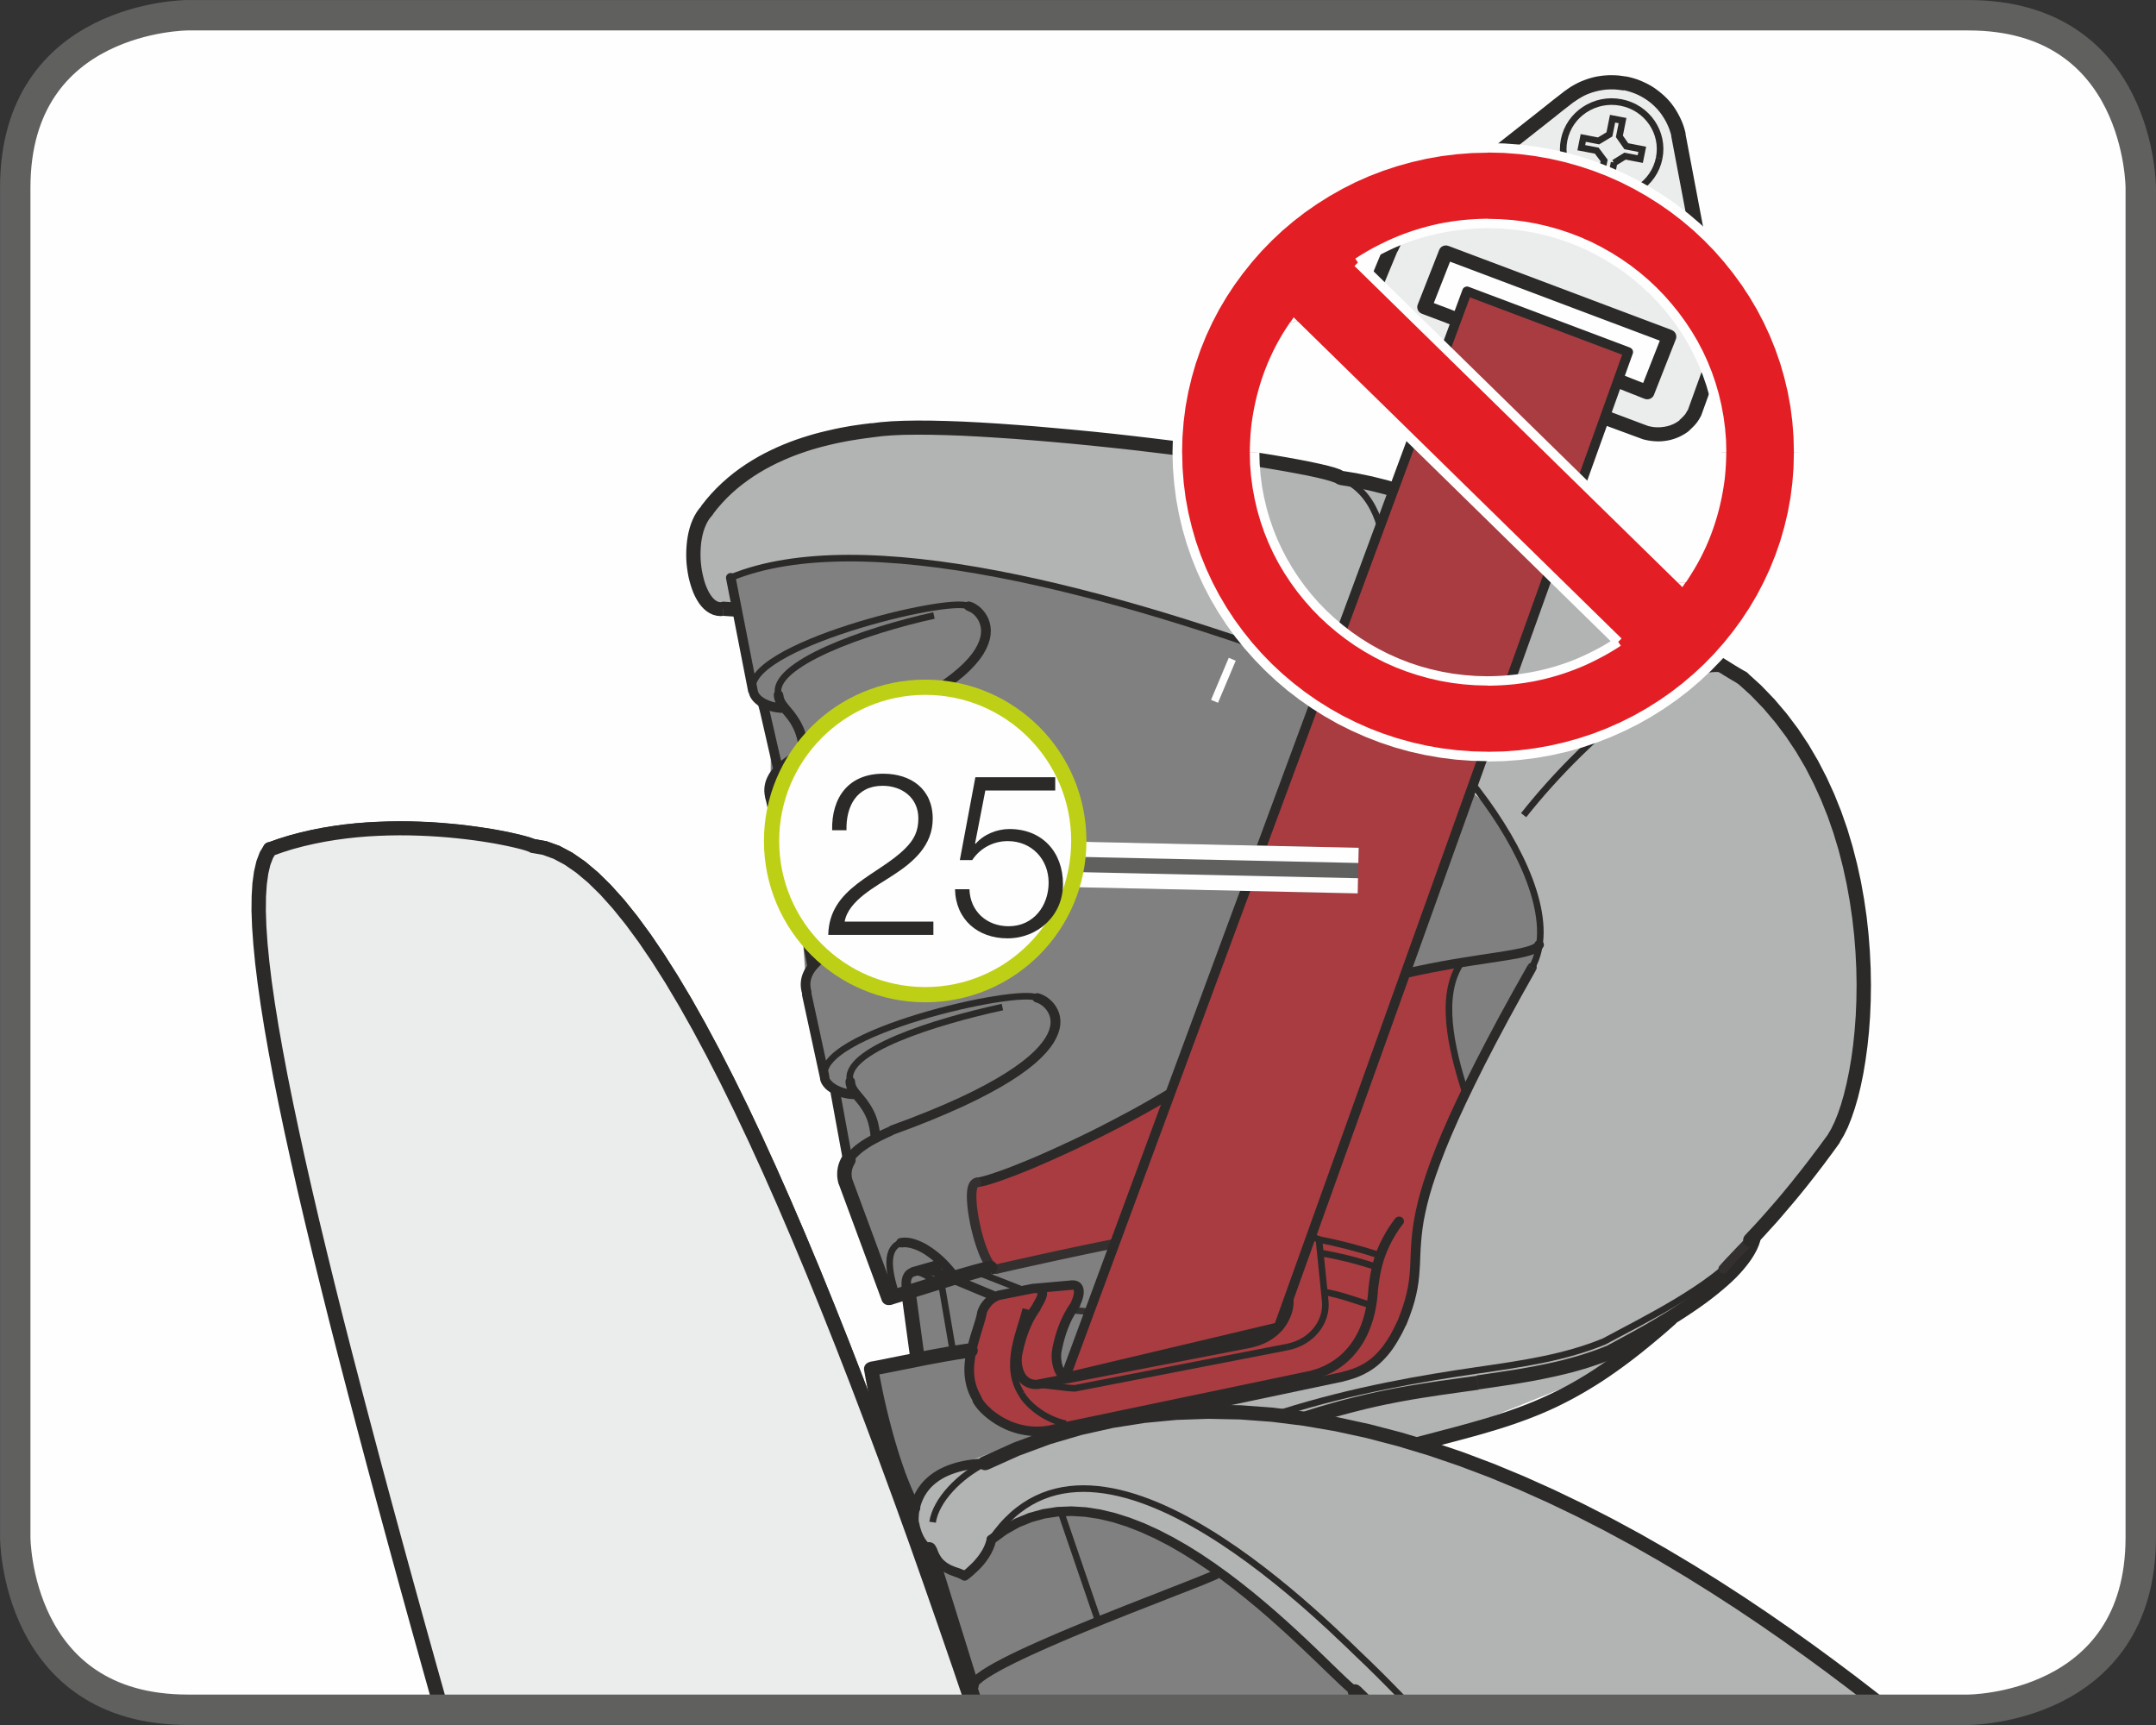 <?xml version="1.0" encoding="UTF-8"?>
<!DOCTYPE svg PUBLIC "-//W3C//DTD SVG 1.1//EN" "http://www.w3.org/Graphics/SVG/1.1/DTD/svg11.dtd">
<!-- Creator: CorelDRAW 2017 -->
<svg xmlns="http://www.w3.org/2000/svg" xml:space="preserve" width="25mm" height="20mm" version="1.1" style="shape-rendering:geometricPrecision; text-rendering:geometricPrecision; image-rendering:optimizeQuality; fill-rule:evenodd; clip-rule:evenodd"
viewBox="0 0 294.3 235.44"
 xmlns:xlink="http://www.w3.org/1999/xlink">
 <rect x="0" y="0" width="294.3" height="235.44" fill="#333333" stroke="none"/>
 <defs>
  <style type="text/css">
   <![CDATA[
    .str5 {stroke:#FEFEFE;stroke-width:6.23;stroke-miterlimit:4}
    .str2 {stroke:#60605F;stroke-width:4.15;stroke-miterlimit:4}
    .str6 {stroke:#BED015;stroke-width:2.08;stroke-miterlimit:2.613}
    .str0 {stroke:#2B2A29;stroke-width:0.9;stroke-miterlimit:22.926}
    .str1 {stroke:#34302F;stroke-width:0.9;stroke-miterlimit:22.926}
    .str3 {stroke:#60605F;stroke-width:6.23;stroke-linejoin:bevel;stroke-miterlimit:4}
    .str4 {stroke:#FEFEFE;stroke-width:2.07;stroke-linejoin:bevel;stroke-miterlimit:4}
    .fil9 {fill:none}
    .fil1 {fill:none;fill-rule:nonzero}
    .fil8 {fill:#E31E24}
    .fil0 {fill:#FEFEFE;fill-rule:nonzero}
    .fil5 {fill:#EBECEC;fill-rule:nonzero}
    .fil3 {fill:#B2B3B3;fill-rule:nonzero}
    .fil2 {fill:gray;fill-rule:nonzero}
    .fil6 {fill:#2B2A29;fill-rule:nonzero}
    .fil10 {fill:#2B2A29;fill-rule:nonzero}
    .fil4 {fill:#34302F;fill-rule:nonzero}
    .fil7 {fill:#A93C40;fill-rule:nonzero}
   ]]>
  </style>
 </defs>
 <g id="Слой_x0020_1">
  <path class="fil0" d="M25.62 2.08c0,0 -23.54,0 -23.54,23.54l0 184.2c0,0 0,23.54 23.54,23.54l243.06 0c0,0 23.54,0 23.54,-23.54l0 -184.2c0,0 0,-23.54 -23.54,-23.54l-243.06 0z"/>
  <g>
   <path class="fil1 str0" d="M154.84 81.7c0.84,-3.93 3.13,-15.71 -0,-19.44"/>
  </g>
  <path class="fil2" d="M141.51 196.19l-9.04 3.71c0,0 -5.08,1.79 -6.45,3.83 -1.37,2.04 -3.04,0.92 -3.04,0.92l-4.06 -17.81 6.3 -1.57 -1.4 -8.86 -2.81 0 -6.34 -16.32 0.97 -3.06 -1.6 -7.88 -2.88 -7.59 -1.15 -7.64 -0.8 -11.01 -4.05 -13.99 0.08 -7.65 -2.44 -6.87 -3.04 -15.54c0,0 15.26,-6.07 38.58,-0.06 23.31,6 29.64,8.19 29.64,8.19 0,0 33.38,17.75 37.25,26.05 0,0 7.66,12.22 3.88,19.03l-13.05 25.82 -2.37 8.74 -0.99 9.8c0,0 -0.18,12.64 -16.79,12.97l-34.4 6.81z"/>
  <path class="fil2" d="M129.35 213.71l2.32 1.39 6.67 -7.33c0,0 10.31,-2.99 13.17,-0.78 2.87,2.21 8.49,-0.24 31,21.67l4.32 4.7 -53.04 0 -6.1 -19.8 1.67 0.14z"/>
  <path class="fil3" d="M99.75 83.19l-2.79 -0.64c0,0 -5.8,-8.44 1.4,-15.04 0,0 11.58,-10.88 28.05,-9.14l35.77 3.03 28.24 4.93c0,0 47.69,23.83 49.88,28.53 2.19,4.69 19.03,18.24 12.09,55.74l-3.88 7.27 -10.55 13.91 -5.92 5.44 -13.17 10 -22.81 9.2 1.72 2.1c0,0 28.89,9.27 59.85,34.83l-70.08 0c-4.27,-4.57 -21.16,-21.88 -36.04,-26.38 0,0 -12.35,-2.48 -16.67,4.49l-0.39 0.69 -2.79 2.93 -3.99 -1.53c0,0 -7.24,-10.4 3.99,-13.87 0,0 16.96,-7.25 32.5,-7.77 0,0 9.18,-1.98 10.13,-2.13 0.95,-0.15 13.06,-3.71 13.06,-3.71l4.93 -8.1 1.4 -14.61 7.75 -17.04 8.2 -15.43c0,0 2.96,-10.57 -8.56,-23.77 0,0 -19.94,-19.84 -58.06,-27.31 0,0 -29.83,-7.18 -43.26,-0.96l0 4.34z"/>
  <g>
   <path class="fil4" d="M72.69 116.44c-0.54,-0.04 -0.94,-0.51 -0.9,-1.04 0.05,-0.53 0.52,-0.93 1.06,-0.88l-0.17 1.92zm61.26 116.63l-1.87 0.61 -1.99 -5.87 -2 -5.8 -2 -5.73 -2 -5.66 -2.01 -5.57 -2.01 -5.47 -2.01 -5.37 -2 -5.26 -2 -5.14 -2 -5.02 -1.99 -4.89 -1.98 -4.74 -1.97 -4.59 -1.96 -4.44 -1.95 -4.27 -1.94 -4.1 -1.92 -3.91 -1.91 -3.72 -1.89 -3.53 -1.87 -3.32 -1.85 -3.11 -1.83 -2.89 -1.8 -2.65 -1.78 -2.42 -1.75 -2.17 -1.71 -1.91 -1.68 -1.65 -1.63 -1.37 -1.58 -1.09 -1.52 -0.81 -1.46 -0.53 -1.39 -0.25 0.17 -1.92 1.75 0.31 1.75 0.63 1.75 0.93 1.75 1.21 1.76 1.48 1.77 1.74 1.79 1.99 1.8 2.24 1.82 2.48 1.84 2.71 1.86 2.93 1.88 3.15 1.89 3.36 1.91 3.56 1.92 3.75 1.94 3.94 1.95 4.12 1.96 4.29 1.97 4.45 1.98 4.61 1.99 4.76 1.99 4.9 2 5.03 2 5.16 2.01 5.27 2.01 5.38 2.01 5.48 2.01 5.58 2.01 5.66 2 5.74 2 5.81 2 5.87zm0 0c0.17,0.51 -0.11,1.05 -0.63,1.22 -0.52,0.17 -1.07,-0.11 -1.24,-0.61l1.87 -0.61zm-96.72 -116.28c-0.51,0.19 -1.08,-0.05 -1.27,-0.55 -0.2,-0.5 0.06,-1.06 0.56,-1.25l0.71 1.8zm36.09 -2.11l-1.09 1.61 -0.02 -0.01 -0.21 -0.08 -0.34 -0.11 -0.44 -0.13 -0.54 -0.14 -0.63 -0.15 -0.71 -0.16 -0.79 -0.16 -0.87 -0.16 -0.94 -0.16 -1 -0.16 -1.06 -0.15 -1.12 -0.15 -1.17 -0.13 -1.22 -0.12 -1.26 -0.1 -1.3 -0.08 -1.34 -0.06 -1.37 -0.04 -1.4 -0.01 -1.42 0.02 -1.44 0.05 -1.45 0.08 -1.46 0.12 -1.47 0.16 -1.47 0.2 -1.46 0.24 -1.46 0.29 -1.44 0.33 -1.43 0.38 -1.41 0.44 -1.38 0.49 -0.71 -1.8 1.46 -0.52 1.48 -0.46 1.5 -0.4 1.51 -0.35 1.52 -0.3 1.52 -0.25 1.52 -0.21 1.52 -0.16 1.51 -0.12 1.5 -0.08 1.48 -0.05 1.46 -0.02 1.44 0.01 1.41 0.04 1.38 0.06 1.34 0.09 1.3 0.11 1.25 0.12 1.2 0.14 1.15 0.15 1.09 0.16 1.03 0.16 0.96 0.17 0.9 0.17 0.82 0.17 0.74 0.17 0.66 0.16 0.58 0.15 0.5 0.14 0.41 0.14 0.34 0.13 0.32 0.17zm0 0c0.45,0.29 0.58,0.89 0.28,1.34 -0.3,0.44 -0.91,0.56 -1.37,0.27l1.09 -1.61z"/>
  </g>
  <line class="fil1" x1="184.62" y1="153.81" x2="161.04" y2= "153.81" />
  <g>
   <path class="fil4" d="M184.62 152.85c0.54,0 0.99,0.43 0.99,0.97 0,0.53 -0.44,0.97 -0.99,0.97l0 -1.93zm-24.45 0l24.45 0 0 1.93 -24.45 0 0 -1.93zm0 1.93c-0.54,0 -0.99,-0.43 -0.99,-0.97 0,-0.53 0.44,-0.97 0.99,-0.97l0 1.93z"/>
  </g>
  <path class="fil5" d="M60.27 233.37c-17.31,-61.7 -29.42,-109.71 -23.39,-117.48 15.02,-5.72 34.64,-1.22 35.9,-0.41 16.6,1.38 39.01,54.97 60.24,117.89l-72.74 0z"/>
  <g>
   <path class="fil6" d="M61.22 233.11c0.14,0.51 -0.16,1.05 -0.69,1.19 -0.52,0.14 -1.07,-0.16 -1.21,-0.67l1.9 -0.51zm-24.7 -118.13l0.71 1.8 0.43 -0.32 -0.4 0.67 -0.36 0.94 -0.28 1.2 -0.2 1.45 -0.11 1.68 -0.02 1.9 0.07 2.12 0.16 2.33 0.25 2.53 0.33 2.73 0.42 2.92 0.5 3.1 0.58 3.28 0.65 3.46 0.73 3.63 0.8 3.79 0.86 3.95 0.93 4.1 0.99 4.25 1.06 4.4 1.11 4.53 1.17 4.67 1.23 4.8 1.28 4.92 1.33 5.04 1.37 5.16 1.42 5.27 1.46 5.37 1.5 5.47 1.54 5.57 1.58 5.66 1.61 5.74 -1.9 0.51 -1.61 -5.74 -1.58 -5.66 -1.54 -5.57 -1.5 -5.48 -1.46 -5.38 -1.42 -5.27 -1.37 -5.16 -1.33 -5.05 -1.28 -4.93 -1.23 -4.81 -1.17 -4.68 -1.12 -4.54 -1.06 -4.41 -1 -4.27 -0.93 -4.12 -0.87 -3.96 -0.8 -3.81 -0.73 -3.65 -0.65 -3.48 -0.58 -3.31 -0.5 -3.13 -0.42 -2.95 -0.34 -2.77 -0.25 -2.58 -0.17 -2.39 -0.08 -2.19 0.02 -2 0.11 -1.8 0.22 -1.6 0.33 -1.41 0.46 -1.21 0.62 -1.02 0.43 -0.32zm-0.43 0.32c0.33,-0.42 0.95,-0.51 1.38,-0.18 0.43,0.32 0.52,0.93 0.19,1.35l-1.57 -1.17zm36.77 -0.79l-0.17 1.92 -0.46 -0.16 -0.02 -0.01 -0.21 -0.08 -0.33 -0.11 -0.44 -0.13 -0.54 -0.14 -0.63 -0.15 -0.71 -0.16 -0.79 -0.16 -0.87 -0.17 -0.94 -0.16 -1 -0.16 -1.06 -0.15 -1.12 -0.14 -1.17 -0.13 -1.22 -0.12 -1.26 -0.1 -1.3 -0.08 -1.34 -0.06 -1.37 -0.04 -1.4 -0.01 -1.42 0.02 -1.44 0.05 -1.45 0.08 -1.46 0.12 -1.46 0.16 -1.47 0.2 -1.46 0.24 -1.46 0.29 -1.44 0.33 -1.43 0.38 -1.41 0.44 -1.38 0.49 -0.71 -1.8 1.46 -0.52 1.48 -0.46 1.5 -0.4 1.51 -0.35 1.52 -0.3 1.52 -0.25 1.52 -0.21 1.52 -0.16 1.51 -0.12 1.5 -0.08 1.48 -0.05 1.46 -0.02 1.44 0.01 1.41 0.04 1.38 0.06 1.34 0.09 1.3 0.11 1.25 0.12 1.2 0.14 1.15 0.15 1.09 0.16 1.03 0.16 0.96 0.17 0.9 0.17 0.82 0.17 0.74 0.17 0.67 0.16 0.58 0.15 0.49 0.14 0.41 0.14 0.34 0.13 0.32 0.17 -0.46 -0.16zm0.46 0.16c0.45,0.29 0.58,0.89 0.28,1.34 -0.3,0.44 -0.91,0.56 -1.37,0.27l1.09 -1.61zm60.63 118.39l-1.87 0.61 -1.99 -5.87 -2 -5.8 -2 -5.73 -2 -5.66 -2.01 -5.57 -2.01 -5.47 -2.01 -5.37 -2 -5.26 -2 -5.14 -2 -5.02 -1.99 -4.89 -1.98 -4.74 -1.97 -4.59 -1.96 -4.43 -1.95 -4.27 -1.94 -4.1 -1.92 -3.91 -1.91 -3.72 -1.89 -3.53 -1.87 -3.32 -1.85 -3.11 -1.83 -2.89 -1.8 -2.65 -1.78 -2.42 -1.75 -2.17 -1.71 -1.91 -1.68 -1.65 -1.63 -1.37 -1.58 -1.09 -1.52 -0.81 -1.46 -0.53 -1.39 -0.25 0.17 -1.92 1.75 0.31 1.75 0.63 1.75 0.93 1.75 1.21 1.76 1.48 1.77 1.74 1.79 1.99 1.8 2.24 1.82 2.48 1.84 2.71 1.86 2.93 1.88 3.15 1.89 3.36 1.91 3.56 1.92 3.75 1.94 3.94 1.95 4.12 1.96 4.29 1.97 4.46 1.98 4.61 1.99 4.76 1.99 4.9 2 5.03 2 5.16 2.01 5.27 2.01 5.38 2.01 5.48 2.01 5.58 2.01 5.66 2 5.74 2 5.81 2 5.87zm0 0c0.17,0.51 -0.11,1.05 -0.63,1.22 -0.52,0.17 -1.07,-0.11 -1.24,-0.61l1.87 -0.61zm-97.86 -117.77c0.33,-0.42 0.95,-0.51 1.38,-0.18 0.43,0.32 0.52,0.93 0.19,1.35l-1.57 -1.17zm25.13 117.81l-1.9 0.51 -1.61 -5.74 -1.58 -5.66 -1.54 -5.57 -1.5 -5.48 -1.46 -5.38 -1.42 -5.27 -1.37 -5.16 -1.33 -5.05 -1.28 -4.93 -1.23 -4.81 -1.17 -4.68 -1.12 -4.54 -1.06 -4.41 -1 -4.27 -0.93 -4.12 -0.87 -3.96 -0.8 -3.81 -0.73 -3.65 -0.65 -3.48 -0.58 -3.31 -0.5 -3.13 -0.42 -2.95 -0.34 -2.77 -0.25 -2.58 -0.17 -2.39 -0.08 -2.19 0.02 -2 0.11 -1.8 0.22 -1.6 0.33 -1.41 0.46 -1.21 0.62 -1.02 1.57 1.17 -0.4 0.67 -0.36 0.94 -0.28 1.2 -0.2 1.45 -0.11 1.68 -0.02 1.9 0.07 2.12 0.16 2.33 0.25 2.53 0.33 2.73 0.42 2.92 0.5 3.1 0.58 3.28 0.65 3.46 0.73 3.63 0.8 3.79 0.86 3.95 0.93 4.1 0.99 4.25 1.06 4.4 1.11 4.53 1.17 4.67 1.23 4.8 1.28 4.92 1.33 5.04 1.37 5.16 1.42 5.27 1.46 5.37 1.5 5.47 1.54 5.57 1.58 5.66 1.61 5.74zm0 0c0.14,0.51 -0.16,1.05 -0.69,1.19 -0.52,0.14 -1.07,-0.16 -1.21,-0.67l1.9 -0.51z"/>
  </g>
  <path class="fil7" d="M143.71 195.09c-5.37,1.23 -9.45,-2.38 -10.33,-4.07 -2.49,-3.93 -0.08,-8.61 0.6,-11.57 0.02,-0.64 0.79,-2.13 2.25,-2.63l4.76 -0.94 5.37 -0.49c1.29,-0.07 1.06,1.45 0.46,2.6 -1.19,1.65 -2.01,3.56 -2.54,6.15 -0.26,1.18 -0.04,3.06 1.11,3.9l25.35 -4.73c3.42,-0.69 5.42,-3.51 5.16,-6.24l-1.6 -8.02c-4.32,0.09 -8.65,0.49 -15.41,1.68l-0.58 -2.15c-5.43,0.96 -12.42,2.43 -22.24,4.65 -1.96,0.54 -4.74,-11.43 -2.77,-11.83 3.31,-0.15 24.89,-9.63 35.04,-18.05 10.24,-7.88 22.55,-10.54 31.15,-11.95 -3.09,4.45 -1.4,11.66 0.49,17.58 -10.53,21.92 -4.38,21.28 -8.62,31.59 -2.1,4.53 -4.23,6.41 -8.02,7.33l-17.19 3.73 -22.44 3.47z"/>
  <g>
   <path class="fil1 str1" d="M184.96 230.86c-4.19,-2.86 -31.57,-35.65 -49.63,-20.74"/>
  </g>
  <g>
   <path class="fil6" d="M185.33 230.33c0.3,0.2 0.37,0.6 0.16,0.89 -0.21,0.29 -0.62,0.36 -0.91,0.16l0.75 -1.05zm-49.58 -19.72l-0.85 -0.98 1.78 -1.31 1.84 -1.03 1.89 -0.78 1.93 -0.53 1.95 -0.3 1.97 -0.08 1.99 0.12 1.99 0.31 1.99 0.48 1.99 0.63 1.98 0.77 1.96 0.89 1.94 1 1.91 1.09 1.88 1.17 1.84 1.24 1.8 1.29 1.75 1.33 1.7 1.35 1.64 1.36 1.57 1.35 1.5 1.33 1.42 1.3 1.34 1.25 1.25 1.19 1.15 1.11 1.05 1.02 0.94 0.91 0.83 0.79 0.7 0.65 0.57 0.5 0.41 0.32 -0.75 1.05 -0.51 -0.39 -0.61 -0.53 -0.72 -0.67 -0.84 -0.8 -0.95 -0.91 -1.05 -1.02 -1.15 -1.1 -1.24 -1.18 -1.33 -1.24 -1.41 -1.29 -1.48 -1.32 -1.55 -1.34 -1.62 -1.34 -1.67 -1.33 -1.72 -1.31 -1.77 -1.27 -1.81 -1.21 -1.84 -1.15 -1.86 -1.07 -1.88 -0.97 -1.9 -0.86 -1.9 -0.74 -1.9 -0.6 -1.89 -0.45 -1.88 -0.29 -1.86 -0.11 -1.83 0.07 -1.8 0.27 -1.77 0.49 -1.74 0.71 -1.7 0.96 -1.66 1.22zm0 0c-0.28,0.23 -0.69,0.19 -0.92,-0.08 -0.23,-0.27 -0.2,-0.68 0.08,-0.91l0.85 0.98z"/>
  </g>
  <g>
   <path class="fil1 str0" d="M199.49 131.36c-3.09,4.44 -1.4,11.69 0.49,17.61"/>
  </g>
  <g>
   <path class="fil6" d="M134.9 200.56c-0.49,0.24 -1.08,0.04 -1.32,-0.43 -0.24,-0.48 -0.05,-1.06 0.44,-1.29l0.88 1.73zm123.32 32.05l-1.24 1.5 -2.43 -1.9 -2.58 -1.98 -2.73 -2.05 -2.87 -2.1 -3 -2.14 -3.13 -2.17 -3.25 -2.18 -3.37 -2.18 -3.48 -2.17 -3.58 -2.14 -3.68 -2.1 -3.77 -2.04 -3.85 -1.97 -3.93 -1.89 -4 -1.79 -4.06 -1.68 -4.12 -1.56 -4.17 -1.42 -4.21 -1.27 -4.25 -1.11 -4.28 -0.93 -4.31 -0.74 -4.32 -0.54 -4.33 -0.32 -4.34 -0.09 -4.34 0.15 -4.33 0.41 -4.32 0.68 -4.3 0.96 -4.28 1.26 -4.25 1.57 -4.22 1.9 -0.88 -1.73 4.34 -1.95 4.38 -1.62 4.41 -1.3 4.43 -0.99 4.45 -0.7 4.45 -0.42 4.46 -0.16 4.45 0.09 4.44 0.33 4.42 0.55 4.39 0.76 4.36 0.95 4.33 1.13 4.28 1.29 4.23 1.44 4.18 1.58 4.11 1.71 4.05 1.82 3.97 1.91 3.89 1.99 3.81 2.06 3.71 2.12 3.62 2.16 3.51 2.19 3.4 2.2 3.28 2.2 3.16 2.19 3.03 2.16 2.89 2.12 2.75 2.06 2.6 2 2.44 1.92zm0 0c0.42,0.33 0.49,0.94 0.15,1.36 -0.34,0.41 -0.96,0.48 -1.38,0.14l1.24 -1.5z"/>
  </g>
  <g>
   <path class="fil1 str0" d="M237.96 170.47c-3.97,5.08 -13.86,9.84 -18.99,12.62 -5.34,2.2 -10.98,3.03 -17.52,3.97 -7.03,1.03 -16.48,2.58 -26.52,5.75"/>
  </g>
  <g>
   <path class="fil6" d="M178.83 194.42c-0.52,0.16 -1.07,-0.12 -1.24,-0.62 -0.17,-0.51 0.12,-1.05 0.63,-1.21l0.61 1.84zm22.72 -6.65l0.29 1.91 -0 0 -0.65 0.09 -0.65 0.09 -0.65 0.09 -0.64 0.09 -0.64 0.09 -0.64 0.09 -0.64 0.09 -0.64 0.09 -0.65 0.1 -0.65 0.1 -0.65 0.1 -0.65 0.1 -0.66 0.11 -0.67 0.11 -0.67 0.12 -0.68 0.12 -0.69 0.13 -0.7 0.14 -0.71 0.14 -0.72 0.15 -0.73 0.16 -0.74 0.17 -0.76 0.18 -0.77 0.19 -0.79 0.2 -0.8 0.21 -0.82 0.22 -0.83 0.23 -0.85 0.24 -0.87 0.26 -0.89 0.27 -0.91 0.28 -0.61 -1.84 0.92 -0.29 0.91 -0.28 0.89 -0.26 0.87 -0.25 0.85 -0.24 0.83 -0.22 0.82 -0.21 0.8 -0.2 0.79 -0.19 0.77 -0.18 0.76 -0.17 0.74 -0.16 0.73 -0.15 0.72 -0.15 0.71 -0.14 0.7 -0.13 0.69 -0.12 0.68 -0.12 0.68 -0.11 0.67 -0.11 0.66 -0.11 0.66 -0.1 0.65 -0.1 0.65 -0.1 0.65 -0.09 0.65 -0.09 0.65 -0.09 0.64 -0.09 0.64 -0.09 0.65 -0.09 0.65 -0.09 0.65 -0.09 -0 0zm17.69 -4.03l0.95 1.69 -0.09 0.04 -0.54 0.22 -0.54 0.21 -0.54 0.2 -0.54 0.19 -0.54 0.18 -0.55 0.18 -0.55 0.17 -0.55 0.16 -0.55 0.16 -0.55 0.15 -0.55 0.14 -0.56 0.14 -0.56 0.13 -0.56 0.13 -0.56 0.12 -0.56 0.12 -0.57 0.12 -0.57 0.11 -0.57 0.11 -0.57 0.11 -0.58 0.1 -0.58 0.1 -0.58 0.1 -0.59 0.1 -0.59 0.09 -0.6 0.09 -0.6 0.09 -0.6 0.09 -0.61 0.09 -0.61 0.09 -0.62 0.09 -0.62 0.09 -0.29 -1.91 0.62 -0.09 0.61 -0.09 0.61 -0.09 0.6 -0.09 0.6 -0.09 0.59 -0.09 0.59 -0.09 0.59 -0.09 0.58 -0.09 0.58 -0.1 0.57 -0.1 0.57 -0.1 0.56 -0.1 0.56 -0.11 0.55 -0.11 0.55 -0.11 0.55 -0.12 0.54 -0.12 0.54 -0.12 0.54 -0.13 0.53 -0.14 0.53 -0.14 0.53 -0.14 0.53 -0.15 0.53 -0.16 0.52 -0.16 0.52 -0.17 0.52 -0.18 0.52 -0.18 0.52 -0.19 0.52 -0.2 0.51 -0.21 -0.09 0.04zm0.95 1.69l-0.04 0.02 -0.05 0.02 0.09 -0.04zm18.2 -16.61l1.9 0.52 -0.22 0.66 -0.29 0.65 -0.35 0.64 -0.4 0.63 -0.45 0.62 -0.49 0.61 -0.53 0.61 -0.57 0.6 -0.61 0.59 -0.64 0.58 -0.67 0.57 -0.69 0.57 -0.71 0.56 -0.73 0.55 -0.75 0.54 -0.76 0.53 -0.77 0.52 -0.78 0.51 -0.78 0.5 -0.78 0.48 -0.78 0.47 -0.77 0.46 -0.76 0.44 -0.75 0.43 -0.73 0.41 -0.71 0.39 -0.69 0.38 -0.66 0.36 -0.63 0.34 -0.6 0.32 -0.56 0.3 -0.52 0.28 -0.95 -1.69 0.52 -0.28 0.56 -0.3 0.59 -0.32 0.63 -0.34 0.65 -0.36 0.68 -0.37 0.7 -0.39 0.72 -0.4 0.73 -0.42 0.75 -0.44 0.75 -0.45 0.76 -0.46 0.76 -0.47 0.76 -0.49 0.75 -0.49 0.75 -0.5 0.73 -0.51 0.72 -0.52 0.7 -0.53 0.68 -0.53 0.65 -0.54 0.63 -0.54 0.59 -0.54 0.56 -0.54 0.52 -0.54 0.48 -0.54 0.43 -0.54 0.38 -0.53 0.33 -0.53 0.28 -0.51 0.22 -0.5 0.17 -0.49zm0 0c0.15,-0.51 0.69,-0.81 1.21,-0.67 0.52,0.14 0.83,0.68 0.68,1.19l-1.9 -0.52z"/>
  </g>
  <g>
   <path class="fil6" d="M227.34 179.32c0.4,-0.36 1.03,-0.33 1.39,0.07 0.36,0.39 0.33,1.01 -0.07,1.36l-1.32 -1.43zm-33.4 18.67l-0.51 -1.86 1.29 -0.34 1.25 -0.33 1.21 -0.32 1.18 -0.31 1.15 -0.31 1.12 -0.31 1.09 -0.31 1.07 -0.31 1.04 -0.32 1.02 -0.33 1.01 -0.34 0.99 -0.35 0.98 -0.36 0.97 -0.38 0.96 -0.4 0.96 -0.42 0.95 -0.44 0.95 -0.46 0.95 -0.49 0.96 -0.52 0.97 -0.56 0.98 -0.59 0.99 -0.63 1 -0.67 1.02 -0.71 1.04 -0.75 1.07 -0.8 1.09 -0.85 1.12 -0.9 1.15 -0.95 1.18 -1 1.21 -1.06 1.32 1.43 -1.23 1.08 -1.2 1.02 -1.17 0.97 -1.14 0.92 -1.12 0.87 -1.09 0.82 -1.07 0.77 -1.05 0.73 -1.04 0.69 -1.03 0.65 -1.01 0.61 -1.01 0.58 -1 0.55 -0.99 0.51 -0.99 0.49 -0.99 0.46 -0.99 0.43 -1 0.41 -1 0.39 -1.01 0.37 -1.02 0.36 -1.03 0.34 -1.05 0.33 -1.07 0.32 -1.08 0.32 -1.11 0.31 -1.13 0.31 -1.16 0.31 -1.18 0.31 -1.22 0.32 -1.25 0.33 -1.29 0.34zm0 0c-0.53,0.14 -1.07,-0.17 -1.21,-0.68 -0.14,-0.51 0.17,-1.04 0.7,-1.18l0.51 1.86z"/>
  </g>
  <g>
   <path class="fil6" d="M110.75 135.25c0.1,0.34 -0.1,0.7 -0.45,0.8 -0.35,0.1 -0.71,-0.1 -0.81,-0.44l1.26 -0.36zm5.9 -7.8l0.45 1.21 0.05 -0.02 -0.32 0.15 -0.32 0.15 -0.32 0.16 -0.32 0.16 -0.33 0.16 -0.33 0.17 -0.32 0.17 -0.32 0.18 -0.32 0.18 -0.31 0.18 -0.3 0.19 -0.3 0.19 -0.28 0.19 -0.28 0.2 -0.26 0.2 -0.25 0.21 -0.24 0.21 -0.22 0.21 -0.2 0.22 -0.19 0.22 -0.17 0.22 -0.15 0.22 -0.13 0.23 -0.11 0.23 -0.09 0.23 -0.07 0.24 -0.05 0.24 -0.03 0.24 -0 0.25 0.02 0.26 0.04 0.27 0.07 0.28 -1.26 0.36 -0.1 -0.38 -0.06 -0.38 -0.03 -0.37 0.01 -0.37 0.04 -0.36 0.07 -0.35 0.1 -0.34 0.13 -0.33 0.15 -0.32 0.17 -0.3 0.19 -0.3 0.22 -0.28 0.23 -0.27 0.25 -0.26 0.26 -0.26 0.27 -0.25 0.29 -0.24 0.3 -0.23 0.31 -0.22 0.32 -0.22 0.32 -0.21 0.33 -0.2 0.33 -0.2 0.34 -0.19 0.34 -0.18 0.34 -0.18 0.34 -0.17 0.34 -0.17 0.34 -0.16 0.33 -0.16 0.33 -0.15 0.32 -0.15 0.05 -0.02zm-0.05 0.02c0.33,-0.15 0.72,-0.01 0.87,0.31 0.15,0.32 0.01,0.71 -0.32,0.86l-0.56 -1.17zm20.48 -17.58l0.28 -1.26 0.31 0.09 0.31 0.14 0.31 0.18 0.31 0.22 0.3 0.26 0.29 0.31 0.27 0.35 0.25 0.39 0.21 0.44 0.16 0.48 0.11 0.52 0.04 0.56 -0.03 0.59 -0.11 0.62 -0.2 0.64 -0.29 0.66 -0.38 0.69 -0.49 0.71 -0.59 0.73 -0.71 0.75 -0.83 0.77 -0.97 0.8 -1.1 0.82 -1.25 0.84 -1.4 0.86 -1.56 0.88 -1.73 0.9 -1.91 0.93 -2.09 0.95 -2.29 0.97 -2.49 0.98 -2.7 1 -0.45 -1.21 2.67 -0.99 2.46 -0.97 2.26 -0.95 2.06 -0.93 1.88 -0.91 1.7 -0.88 1.52 -0.86 1.36 -0.83 1.2 -0.81 1.05 -0.78 0.91 -0.75 0.78 -0.72 0.65 -0.69 0.53 -0.65 0.42 -0.62 0.32 -0.58 0.23 -0.54 0.15 -0.5 0.08 -0.46 0.02 -0.43 -0.03 -0.39 -0.08 -0.36 -0.11 -0.33 -0.15 -0.31 -0.17 -0.28 -0.19 -0.25 -0.21 -0.22 -0.21 -0.18 -0.21 -0.15 -0.19 -0.11 -0.17 -0.08 -0.12 -0.04zm0 0c-0.35,-0.08 -0.58,-0.42 -0.5,-0.77 0.08,-0.35 0.43,-0.57 0.78,-0.49l-0.28 1.26z"/>
  </g>
  <g>
   <path class="fil1 str0" d="M111.24 121.38c-1.23,-4.18 12.04,-8.85 21.22,-10.85"/>
  </g>
  <g>
   <path class="fil6" d="M110.58 121.38c0,-0.35 0.29,-0.64 0.65,-0.64 0.36,0 0.66,0.29 0.66,0.64l-1.31 0zm4.74 7.68l-1.31 0.06 -0.03 -0.42 -0.04 -0.4 -0.06 -0.38 -0.07 -0.36 -0.08 -0.33 -0.09 -0.32 -0.1 -0.3 -0.11 -0.28 -0.12 -0.27 -0.12 -0.25 -0.13 -0.24 -0.14 -0.23 -0.14 -0.22 -0.14 -0.21 -0.14 -0.2 -0.15 -0.19 -0.15 -0.19 -0.15 -0.18 -0.15 -0.18 -0.15 -0.18 -0.14 -0.18 -0.14 -0.17 -0.14 -0.18 -0.13 -0.18 -0.12 -0.19 -0.12 -0.19 -0.1 -0.2 -0.09 -0.21 -0.08 -0.22 -0.06 -0.23 -0.04 -0.24 -0.01 -0.24 1.31 -0 0.01 0.12 0.02 0.11 0.03 0.12 0.04 0.12 0.05 0.12 0.07 0.13 0.08 0.13 0.09 0.14 0.11 0.15 0.12 0.15 0.13 0.16 0.14 0.17 0.14 0.17 0.15 0.18 0.16 0.19 0.16 0.2 0.16 0.22 0.17 0.23 0.16 0.24 0.16 0.25 0.16 0.27 0.15 0.28 0.15 0.3 0.14 0.32 0.13 0.33 0.12 0.35 0.11 0.37 0.1 0.39 0.08 0.41 0.07 0.43 0.05 0.45 0.03 0.47zm0 0c0.02,0.35 -0.26,0.66 -0.62,0.67 -0.36,0.02 -0.67,-0.26 -0.69,-0.61l1.31 -0.06zm-3.56 -6.54c0.36,0.01 0.65,0.31 0.63,0.67 -0.01,0.35 -0.32,0.63 -0.68,0.62l0.05 -1.29zm-4.64 -1.48l1.28 -0.27 0 0.03 0.02 0.07 0.02 0.07 0.03 0.07 0.03 0.07 0.04 0.07 0.05 0.07 0.06 0.07 0.06 0.07 0.07 0.08 0.08 0.07 0.09 0.07 0.09 0.07 0.1 0.07 0.1 0.07 0.11 0.06 0.12 0.07 0.12 0.06 0.13 0.06 0.13 0.06 0.14 0.05 0.14 0.05 0.14 0.05 0.14 0.04 0.15 0.04 0.15 0.04 0.15 0.03 0.15 0.03 0.15 0.02 0.15 0.02 0.15 0.01 0.15 0.01 0.14 0.01 -0.05 1.29 -0.18 -0.01 -0.18 -0.01 -0.18 -0.02 -0.18 -0.02 -0.18 -0.03 -0.18 -0.03 -0.18 -0.04 -0.18 -0.04 -0.18 -0.05 -0.18 -0.05 -0.18 -0.06 -0.18 -0.06 -0.17 -0.07 -0.17 -0.07 -0.17 -0.08 -0.16 -0.08 -0.16 -0.08 -0.15 -0.09 -0.15 -0.1 -0.14 -0.1 -0.14 -0.11 -0.13 -0.11 -0.13 -0.12 -0.12 -0.12 -0.12 -0.13 -0.11 -0.14 -0.1 -0.14 -0.09 -0.15 -0.08 -0.16 -0.06 -0.16 -0.05 -0.17 -0.04 -0.17 0 0.03zm-0 -0.03c-0.06,-0.35 0.18,-0.68 0.54,-0.74 0.36,-0.06 0.7,0.18 0.76,0.53l-1.29 0.22zm-1.33 -12.23l2.61 11.99 -1.28 0.27 -2.61 -11.99 1.28 -0.27zm-1.28 0.27c-0.08,-0.35 0.15,-0.69 0.51,-0.76 0.35,-0.07 0.7,0.15 0.78,0.49l-1.28 0.27z"/>
  </g>
  <g>
   <path class="fil1 str0" d="M183.27 92.43c11.48,3.69 32.08,28.44 25.84,39.63"/>
  </g>
  <g>
   <path class="fil6" d="M95.8 68.99c0.37,-0.39 1,-0.4 1.39,-0.04 0.39,0.36 0.41,0.98 0.04,1.36l-1.43 -1.33zm2.99 13.13l-0.14 1.93 0.24 -0.01 -0.53 0.05 -0.52 -0.05 -0.5 -0.13 -0.46 -0.21 -0.42 -0.27 -0.38 -0.32 -0.34 -0.36 -0.31 -0.4 -0.28 -0.44 -0.25 -0.46 -0.23 -0.49 -0.2 -0.52 -0.18 -0.54 -0.16 -0.56 -0.14 -0.58 -0.11 -0.59 -0.09 -0.61 -0.07 -0.61 -0.04 -0.62 -0.01 -0.62 0.01 -0.62 0.04 -0.62 0.06 -0.61 0.09 -0.61 0.12 -0.6 0.15 -0.58 0.18 -0.57 0.22 -0.55 0.25 -0.52 0.29 -0.5 0.33 -0.47 0.37 -0.43 1.43 1.33 -0.25 0.28 -0.23 0.32 -0.21 0.36 -0.19 0.4 -0.17 0.42 -0.15 0.45 -0.12 0.48 -0.1 0.5 -0.08 0.52 -0.05 0.53 -0.03 0.54 -0.01 0.55 0.01 0.55 0.04 0.54 0.06 0.54 0.08 0.53 0.1 0.51 0.12 0.5 0.13 0.48 0.15 0.45 0.17 0.42 0.18 0.39 0.19 0.35 0.2 0.31 0.2 0.26 0.2 0.22 0.2 0.17 0.19 0.12 0.17 0.08 0.17 0.04 0.17 0.02 0.19 -0.02 0.24 -0.01zm-0.24 0.01c0.53,-0.09 1.05,0.25 1.14,0.78 0.1,0.52 -0.26,1.03 -0.79,1.12l-0.35 -1.9zm1.59 2.02l-1.48 -0.1 0.14 -1.93 1.48 0.1 -0.14 1.93zm0.14 -1.93c0.54,0.04 0.95,0.5 0.91,1.03 -0.04,0.53 -0.51,0.93 -1.05,0.89l0.14 -1.93zm-2.96 -12c-0.32,0.43 -0.94,0.52 -1.38,0.21 -0.44,-0.31 -0.54,-0.92 -0.22,-1.35l1.59 1.14zm21.62 -12.45l0.26 1.91 -0.36 0.05 -0.4 0.05 -0.44 0.06 -0.49 0.07 -0.53 0.08 -0.56 0.09 -0.6 0.1 -0.63 0.12 -0.66 0.13 -0.69 0.15 -0.71 0.17 -0.73 0.18 -0.75 0.2 -0.77 0.22 -0.78 0.25 -0.79 0.27 -0.8 0.29 -0.8 0.32 -0.81 0.35 -0.81 0.37 -0.8 0.4 -0.8 0.43 -0.79 0.46 -0.78 0.49 -0.77 0.53 -0.76 0.56 -0.74 0.59 -0.72 0.63 -0.7 0.67 -0.67 0.71 -0.65 0.75 -0.62 0.79 -1.59 -1.14 0.68 -0.86 0.71 -0.82 0.73 -0.77 0.76 -0.73 0.78 -0.69 0.8 -0.65 0.82 -0.61 0.83 -0.57 0.84 -0.53 0.85 -0.5 0.85 -0.46 0.86 -0.43 0.86 -0.4 0.86 -0.37 0.85 -0.34 0.84 -0.31 0.83 -0.28 0.82 -0.26 0.81 -0.24 0.79 -0.21 0.77 -0.19 0.74 -0.17 0.71 -0.16 0.69 -0.14 0.66 -0.12 0.62 -0.11 0.58 -0.09 0.55 -0.08 0.5 -0.07 0.46 -0.06 0.41 -0.05 0.36 -0.05zm0 0c0.54,-0.07 1.03,0.3 1.11,0.83 0.07,0.53 -0.31,1.01 -0.85,1.08l-0.26 -1.91zm64.64 6.67c0.43,0.32 0.51,0.93 0.18,1.35 -0.33,0.42 -0.95,0.5 -1.38,0.18l1.2 -1.53zm-64.35 -4.76l-0.32 -1.9 1.29 -0.16 1.48 -0.12 1.65 -0.07 1.82 -0.03 1.97 0.01 2.11 0.05 2.23 0.08 2.34 0.12 2.43 0.15 2.51 0.18 2.58 0.2 2.62 0.23 2.66 0.24 2.68 0.26 2.68 0.28 2.67 0.3 2.64 0.31 2.6 0.32 2.54 0.32 2.47 0.33 2.38 0.33 2.27 0.33 2.16 0.33 2.02 0.32 1.87 0.32 1.71 0.31 1.54 0.3 1.35 0.29 1.14 0.27 0.93 0.26 0.74 0.26 0.6 0.33 -1.2 1.53 -0.18 -0.08 -0.56 -0.2 -0.84 -0.24 -1.08 -0.26 -1.3 -0.28 -1.51 -0.29 -1.69 -0.31 -1.86 -0.32 -2.01 -0.32 -2.14 -0.33 -2.26 -0.33 -2.37 -0.33 -2.45 -0.33 -2.53 -0.32 -2.59 -0.31 -2.63 -0.31 -2.66 -0.29 -2.67 -0.28 -2.66 -0.26 -2.65 -0.24 -2.61 -0.22 -2.56 -0.2 -2.49 -0.17 -2.41 -0.15 -2.32 -0.12 -2.2 -0.08 -2.08 -0.05 -1.93 -0.01 -1.77 0.02 -1.59 0.07 -1.39 0.11 -1.18 0.15zm0 0c-0.54,0.09 -1.04,-0.27 -1.13,-0.8 -0.09,-0.53 0.28,-1.02 0.81,-1.11l0.32 1.9zm119.07 32.01c0.47,0.26 0.63,0.86 0.36,1.32 -0.27,0.46 -0.87,0.62 -1.35,0.35l0.98 -1.67zm-55.46 -25.53l0.28 -1.91 2.08 0.34 2.08 0.43 2.09 0.52 2.09 0.59 2.08 0.66 2.08 0.73 2.07 0.79 2.06 0.84 2.05 0.89 2.03 0.94 2.01 0.98 1.99 1.01 1.97 1.04 1.94 1.06 1.91 1.07 1.87 1.09 1.84 1.09 1.79 1.09 1.75 1.09 1.71 1.08 1.66 1.06 1.6 1.04 1.55 1.01 1.49 0.98 1.43 0.94 1.36 0.9 1.29 0.85 1.22 0.8 1.15 0.74 1.07 0.67 0.98 0.6 0.89 0.52 -0.98 1.67 -0.93 -0.54 -1.01 -0.61 -1.09 -0.68 -1.16 -0.75 -1.23 -0.8 -1.3 -0.85 -1.36 -0.9 -1.43 -0.94 -1.49 -0.98 -1.54 -1.01 -1.6 -1.03 -1.65 -1.05 -1.69 -1.07 -1.74 -1.08 -1.78 -1.08 -1.82 -1.08 -1.85 -1.07 -1.88 -1.06 -1.91 -1.05 -1.94 -1.02 -1.96 -0.99 -1.98 -0.96 -2 -0.92 -2.01 -0.88 -2.02 -0.83 -2.02 -0.77 -2.03 -0.71 -2.03 -0.64 -2.02 -0.58 -2.02 -0.5 -2.01 -0.42 -1.99 -0.33zm0 0c-0.54,-0.08 -0.91,-0.57 -0.83,-1.09 0.08,-0.53 0.58,-0.89 1.12,-0.81l-0.28 1.91z"/>
  </g>
  <g>
   <path class="fil4" d="M238.45 168.82c0.25,-0.26 0.66,-0.27 0.93,-0.03 0.26,0.24 0.28,0.65 0.04,0.91l-0.96 -0.88zm-2.71 4.77l-1.01 -0.82 0.08 -0.1 0.09 -0.1 0.09 -0.1 0.09 -0.1 0.09 -0.1 0.09 -0.1 0.1 -0.11 0.1 -0.1 0.1 -0.11 0.1 -0.11 0.1 -0.11 0.11 -0.11 0.11 -0.11 0.11 -0.12 0.11 -0.12 0.11 -0.12 0.12 -0.12 0.12 -0.12 0.12 -0.13 0.12 -0.13 0.12 -0.13 0.13 -0.13 0.13 -0.14 0.13 -0.14 0.14 -0.14 0.14 -0.14 0.14 -0.15 0.14 -0.15 0.14 -0.15 0.15 -0.15 0.15 -0.16 0.15 -0.16 0.96 0.88 -0.15 0.16 -0.15 0.16 -0.15 0.15 -0.14 0.15 -0.14 0.15 -0.14 0.15 -0.14 0.14 -0.14 0.14 -0.13 0.14 -0.13 0.13 -0.13 0.13 -0.13 0.13 -0.12 0.13 -0.12 0.12 -0.12 0.12 -0.12 0.12 -0.12 0.12 -0.11 0.12 -0.11 0.11 -0.11 0.11 -0.1 0.11 -0.1 0.11 -0.1 0.11 -0.1 0.1 -0.09 0.1 -0.09 0.1 -0.09 0.1 -0.09 0.1 -0.08 0.1 -0.08 0.1 -0.08 0.09 -0.08 0.09zm0 0c-0.23,0.27 -0.65,0.31 -0.93,0.08 -0.28,-0.23 -0.32,-0.63 -0.08,-0.91l1.01 0.82z"/>
  </g>
  <g>
   <path class="fil6" d="M237.15 93.26c-0.41,-0.35 -0.45,-0.96 -0.1,-1.36 0.36,-0.4 0.98,-0.45 1.39,-0.1l-1.29 1.46zm13.98 62.69l-1.61 -1.12 -0.02 0.03 0.46 -0.78 0.46 -0.95 0.45 -1.11 0.43 -1.26 0.4 -1.39 0.37 -1.52 0.34 -1.64 0.3 -1.75 0.25 -1.85 0.2 -1.94 0.15 -2.01 0.09 -2.09 0.03 -2.15 -0.04 -2.2 -0.11 -2.25 -0.18 -2.29 -0.26 -2.31 -0.34 -2.33 -0.42 -2.34 -0.51 -2.34 -0.6 -2.34 -0.7 -2.32 -0.8 -2.3 -0.91 -2.26 -1.01 -2.22 -1.12 -2.17 -1.24 -2.11 -1.36 -2.05 -1.48 -1.97 -1.6 -1.89 -1.73 -1.8 -1.87 -1.7 1.29 -1.46 1.96 1.78 1.82 1.89 1.68 1.98 1.55 2.06 1.42 2.14 1.29 2.2 1.17 2.26 1.05 2.3 0.94 2.34 0.83 2.37 0.72 2.4 0.62 2.41 0.53 2.41 0.43 2.41 0.35 2.4 0.26 2.38 0.18 2.34 0.11 2.31 0.04 2.26 -0.03 2.21 -0.09 2.14 -0.15 2.07 -0.21 1.99 -0.26 1.9 -0.3 1.81 -0.35 1.71 -0.39 1.59 -0.43 1.47 -0.46 1.35 -0.49 1.22 -0.53 1.08 -0.56 0.94 -0.02 0.03zm0.02 -0.03c-0.3,0.44 -0.91,0.57 -1.36,0.28 -0.45,-0.29 -0.58,-0.89 -0.28,-1.34l1.65 1.06zm-11.5 13.98l-1.44 -1.31 0.25 -0.27 0.26 -0.28 0.27 -0.28 0.27 -0.29 0.28 -0.3 0.28 -0.31 0.29 -0.32 0.3 -0.33 0.3 -0.34 0.31 -0.35 0.32 -0.36 0.32 -0.37 0.33 -0.38 0.34 -0.39 0.34 -0.4 0.35 -0.41 0.36 -0.43 0.36 -0.44 0.37 -0.45 0.38 -0.46 0.38 -0.48 0.39 -0.49 0.4 -0.5 0.4 -0.51 0.41 -0.53 0.42 -0.54 0.42 -0.56 0.43 -0.57 0.44 -0.58 0.44 -0.6 0.45 -0.61 0.46 -0.63 1.61 1.12 -0.46 0.64 -0.45 0.62 -0.45 0.61 -0.44 0.59 -0.43 0.58 -0.43 0.56 -0.42 0.55 -0.41 0.53 -0.41 0.52 -0.4 0.51 -0.39 0.49 -0.39 0.48 -0.38 0.47 -0.38 0.46 -0.37 0.44 -0.36 0.43 -0.36 0.42 -0.35 0.41 -0.34 0.4 -0.33 0.39 -0.33 0.38 -0.32 0.37 -0.32 0.35 -0.31 0.34 -0.3 0.33 -0.29 0.32 -0.29 0.32 -0.28 0.31 -0.28 0.3 -0.27 0.29 -0.26 0.28 -0.26 0.27zm0 0c-0.37,0.39 -0.99,0.41 -1.39,0.05 -0.4,-0.36 -0.42,-0.97 -0.05,-1.36l1.44 1.31z"/>
  </g>
  <g>
   <path class="fil1 str0" d="M186.17 91.49c3.07,-5.22 5.99,-22.66 -3.2,-26.28m-83.22 13.63c17.83,-7.3 51.39,1.46 83.52,13.58m54.53 0.11c-5.78,-5.4 -21.02,7.59 -29.82,18.73"/>
  </g>
  <g>
   <path class="fil6" d="M133.32 162.04c-0.36,0.02 -0.67,-0.26 -0.69,-0.61 -0.02,-0.35 0.26,-0.66 0.63,-0.67l0.06 1.29zm34.6 -19.2l0.81 1.01 0.02 -0.02 -1 0.8 -1.06 0.81 -1.11 0.81 -1.16 0.81 -1.21 0.8 -1.25 0.8 -1.28 0.79 -1.31 0.79 -1.33 0.78 -1.35 0.77 -1.36 0.75 -1.37 0.74 -1.37 0.72 -1.37 0.7 -1.36 0.68 -1.34 0.66 -1.32 0.64 -1.3 0.61 -1.27 0.58 -1.23 0.55 -1.19 0.52 -1.14 0.49 -1.09 0.45 -1.03 0.41 -0.97 0.37 -0.9 0.33 -0.83 0.29 -0.75 0.25 -0.67 0.2 -0.59 0.15 -0.51 0.1 -0.44 0.05 -0.06 -1.29 0.28 -0.03 0.42 -0.09 0.53 -0.14 0.63 -0.19 0.72 -0.24 0.81 -0.28 0.88 -0.32 0.95 -0.37 1.02 -0.41 1.08 -0.44 1.13 -0.48 1.18 -0.52 1.22 -0.55 1.25 -0.58 1.29 -0.6 1.31 -0.63 1.33 -0.65 1.34 -0.68 1.35 -0.7 1.36 -0.72 1.36 -0.73 1.35 -0.75 1.33 -0.76 1.32 -0.77 1.29 -0.78 1.26 -0.78 1.23 -0.79 1.19 -0.79 1.14 -0.79 1.09 -0.79 1.03 -0.79 0.97 -0.78 0.02 -0.02zm-0.02 0.02c0.28,-0.23 0.69,-0.2 0.93,0.08 0.23,0.27 0.2,0.68 -0.08,0.91l-0.85 -0.98zm41.59 -14.17l1.2 0.53 -0.32 0.44 -0.43 0.31 -0.51 0.24 -0.59 0.2 -0.68 0.18 -0.77 0.17 -0.86 0.16 -0.95 0.16 -1.03 0.16 -1.11 0.17 -1.19 0.18 -1.26 0.19 -1.32 0.21 -1.38 0.23 -1.44 0.26 -1.49 0.28 -1.54 0.31 -1.58 0.35 -1.61 0.38 -1.64 0.43 -1.67 0.47 -1.69 0.52 -1.71 0.57 -1.72 0.63 -1.72 0.69 -1.72 0.75 -1.72 0.81 -1.7 0.88 -1.69 0.95 -1.67 1.03 -1.65 1.11 -1.61 1.19 -0.81 -1.01 1.66 -1.22 1.69 -1.14 1.72 -1.05 1.73 -0.98 1.75 -0.9 1.76 -0.83 1.76 -0.76 1.76 -0.7 1.75 -0.64 1.74 -0.58 1.72 -0.53 1.7 -0.48 1.67 -0.43 1.64 -0.39 1.6 -0.35 1.56 -0.32 1.51 -0.29 1.46 -0.26 1.39 -0.23 1.33 -0.21 1.26 -0.2 1.19 -0.18 1.11 -0.17 1.02 -0.16 0.93 -0.16 0.83 -0.16 0.72 -0.16 0.61 -0.16 0.48 -0.16 0.34 -0.16 0.18 -0.12 0.04 -0.04zm0 0c0.15,-0.32 0.54,-0.47 0.87,-0.32 0.33,0.14 0.48,0.53 0.33,0.85l-1.2 -0.53z"/>
  </g>
  <g>
   <path class="fil1 str0" d="M107.77 120.9c-1.78,-6.07 26.97,-13.17 29.45,-11.64"/>
  </g>
  <g>
   <path class="fil6" d="M108.56 123.02c-0.06,-0.35 0.17,-0.69 0.53,-0.75 0.36,-0.06 0.7,0.17 0.76,0.52l-1.29 0.23zm1.6 8.73l-1.6 -8.73 1.29 -0.23 1.6 8.73 -1.29 0.23zm1.29 -0.23c0.06,0.35 -0.17,0.69 -0.53,0.75 -0.36,0.06 -0.7,-0.17 -0.76,-0.52l1.29 -0.23z"/>
  </g>
  <g>
   <path class="fil1 str0" d="M116.07 147.61c-1.21,-4.18 11.58,-8.16 20.76,-10.16"/>
  </g>
  <g>
   <path class="fil6" d="M115.41 147.62c-0,-0.35 0.29,-0.64 0.65,-0.65 0.36,-0 0.66,0.29 0.66,0.64l-1.31 0zm4.74 7.68l-1.31 0.06 -0.03 -0.42 -0.04 -0.4 -0.06 -0.37 -0.07 -0.35 -0.08 -0.34 -0.09 -0.32 -0.1 -0.3 -0.11 -0.28 -0.12 -0.27 -0.12 -0.25 -0.13 -0.24 -0.14 -0.23 -0.14 -0.22 -0.14 -0.21 -0.14 -0.2 -0.15 -0.19 -0.15 -0.19 -0.15 -0.18 -0.15 -0.18 -0.15 -0.18 -0.14 -0.18 -0.14 -0.18 -0.14 -0.18 -0.13 -0.18 -0.12 -0.18 -0.12 -0.19 -0.1 -0.2 -0.09 -0.21 -0.08 -0.22 -0.06 -0.23 -0.04 -0.24 -0.01 -0.24 1.31 -0 0.01 0.12 0.02 0.11 0.03 0.12 0.04 0.12 0.05 0.12 0.07 0.13 0.08 0.13 0.1 0.14 0.11 0.15 0.12 0.15 0.13 0.16 0.14 0.17 0.15 0.18 0.15 0.18 0.16 0.19 0.16 0.21 0.16 0.22 0.16 0.23 0.16 0.24 0.16 0.25 0.16 0.27 0.15 0.28 0.15 0.3 0.14 0.32 0.13 0.33 0.12 0.35 0.11 0.37 0.09 0.39 0.08 0.41 0.07 0.43 0.05 0.45 0.03 0.47zm0 0c0.02,0.35 -0.26,0.66 -0.63,0.67 -0.36,0.02 -0.67,-0.26 -0.69,-0.61l1.31 -0.06zm-3.55 -6.55c0.36,0.01 0.65,0.31 0.63,0.66 -0.01,0.35 -0.32,0.63 -0.68,0.62l0.04 -1.29zm-4.65 -1.47l1.28 -0.27 0 0.02 0.02 0.07 0.02 0.07 0.03 0.07 0.04 0.07 0.04 0.07 0.05 0.07 0.06 0.07 0.06 0.07 0.07 0.08 0.08 0.07 0.09 0.07 0.1 0.07 0.1 0.07 0.1 0.07 0.11 0.06 0.12 0.07 0.12 0.06 0.13 0.06 0.13 0.06 0.13 0.05 0.14 0.05 0.14 0.05 0.14 0.04 0.14 0.04 0.14 0.03 0.15 0.03 0.15 0.03 0.15 0.02 0.15 0.02 0.14 0.02 0.15 0.01 0.15 0.01 -0.04 1.29 -0.18 -0.01 -0.18 -0.01 -0.19 -0.02 -0.18 -0.02 -0.18 -0.03 -0.18 -0.03 -0.18 -0.04 -0.18 -0.04 -0.18 -0.05 -0.18 -0.05 -0.18 -0.06 -0.17 -0.06 -0.17 -0.07 -0.17 -0.07 -0.16 -0.08 -0.16 -0.08 -0.16 -0.08 -0.16 -0.09 -0.15 -0.1 -0.14 -0.1 -0.14 -0.1 -0.13 -0.11 -0.13 -0.12 -0.12 -0.12 -0.11 -0.13 -0.11 -0.14 -0.1 -0.14 -0.09 -0.15 -0.08 -0.16 -0.07 -0.17 -0.05 -0.17 -0.04 -0.17 0 0.02zm-0 -0.02c-0.06,-0.35 0.18,-0.68 0.53,-0.74 0.36,-0.06 0.7,0.17 0.76,0.52l-1.29 0.22zm-1.17 -11.61l2.46 11.37 -1.28 0.27 -2.46 -11.37 1.28 -0.27zm-1.28 0.27c-0.08,-0.35 0.15,-0.69 0.51,-0.76 0.35,-0.07 0.7,0.15 0.78,0.5l-1.28 0.27z"/>
  </g>
  <g>
   <path class="fil1 str0" d="M112.59 147.14c-1.77,-6.07 26.52,-12.47 29,-10.94"/>
  </g>
  <g>
   <path class="fil6" d="M113.39 149.26c-0.06,-0.35 0.17,-0.69 0.53,-0.75 0.36,-0.06 0.7,0.17 0.76,0.52l-1.29 0.23zm1.6 8.73l-1.6 -8.73 1.29 -0.23 1.6 8.73 -1.29 0.23zm1.29 -0.23c0.06,0.35 -0.17,0.69 -0.53,0.75 -0.36,0.06 -0.7,-0.17 -0.76,-0.52l1.29 -0.23zm-10.5 -49.03c0.1,0.34 -0.1,0.7 -0.45,0.8 -0.35,0.1 -0.71,-0.1 -0.81,-0.44l1.26 -0.36zm5.9 -7.8l0.45 1.21 0.05 -0.02 -0.32 0.15 -0.32 0.15 -0.32 0.16 -0.32 0.16 -0.33 0.16 -0.33 0.17 -0.32 0.17 -0.32 0.18 -0.32 0.18 -0.31 0.18 -0.3 0.19 -0.3 0.19 -0.28 0.2 -0.28 0.2 -0.26 0.2 -0.25 0.21 -0.24 0.21 -0.22 0.21 -0.2 0.22 -0.19 0.22 -0.17 0.22 -0.15 0.22 -0.13 0.23 -0.11 0.23 -0.09 0.23 -0.07 0.24 -0.05 0.24 -0.03 0.24 -0 0.25 0.02 0.26 0.04 0.27 0.07 0.28 -1.26 0.36 -0.1 -0.38 -0.06 -0.38 -0.03 -0.37 0.01 -0.37 0.04 -0.36 0.07 -0.35 0.1 -0.34 0.13 -0.33 0.15 -0.31 0.17 -0.31 0.2 -0.29 0.21 -0.28 0.23 -0.27 0.25 -0.26 0.26 -0.25 0.27 -0.24 0.29 -0.24 0.3 -0.23 0.3 -0.22 0.32 -0.22 0.32 -0.21 0.33 -0.2 0.33 -0.2 0.33 -0.19 0.34 -0.18 0.34 -0.18 0.34 -0.17 0.34 -0.17 0.34 -0.16 0.33 -0.16 0.33 -0.15 0.32 -0.15 0.05 -0.02zm-0.05 0.02c0.33,-0.15 0.72,-0.01 0.87,0.31 0.15,0.32 0.01,0.71 -0.32,0.86l-0.56 -1.17zm20.48 -17.58l0.28 -1.25 0.31 0.09 0.3 0.14 0.31 0.18 0.31 0.22 0.3 0.26 0.29 0.31 0.27 0.35 0.25 0.39 0.21 0.44 0.16 0.48 0.11 0.52 0.04 0.56 -0.03 0.59 -0.11 0.62 -0.2 0.64 -0.29 0.67 -0.38 0.69 -0.49 0.71 -0.6 0.73 -0.71 0.75 -0.83 0.77 -0.97 0.79 -1.1 0.82 -1.25 0.84 -1.4 0.86 -1.56 0.88 -1.73 0.9 -1.91 0.93 -2.09 0.95 -2.29 0.96 -2.49 0.99 -2.69 1 -0.45 -1.21 2.67 -0.99 2.46 -0.97 2.26 -0.95 2.06 -0.93 1.88 -0.91 1.69 -0.89 1.52 -0.86 1.36 -0.84 1.2 -0.81 1.05 -0.78 0.91 -0.75 0.78 -0.72 0.65 -0.69 0.53 -0.65 0.42 -0.62 0.32 -0.58 0.23 -0.54 0.15 -0.5 0.08 -0.46 0.02 -0.43 -0.03 -0.39 -0.08 -0.36 -0.11 -0.33 -0.14 -0.3 -0.17 -0.28 -0.19 -0.25 -0.2 -0.22 -0.21 -0.18 -0.21 -0.15 -0.19 -0.11 -0.17 -0.07 -0.12 -0.04zm0 0c-0.35,-0.08 -0.58,-0.42 -0.5,-0.77 0.08,-0.35 0.43,-0.57 0.78,-0.49l-0.28 1.25z"/>
  </g>
  <g>
   <path class="fil1 str0" d="M106.27 94.86c-1.22,-4.18 12.04,-8.85 21.22,-10.85"/>
  </g>
  <g>
   <path class="fil6" d="M105.61 94.87c-0,-0.35 0.29,-0.64 0.65,-0.65 0.36,-0 0.66,0.29 0.66,0.64l-1.31 0zm4.74 7.67l-1.31 0.06 -0.03 -0.42 -0.04 -0.4 -0.06 -0.38 -0.07 -0.35 -0.08 -0.33 -0.09 -0.32 -0.1 -0.3 -0.11 -0.28 -0.12 -0.27 -0.12 -0.25 -0.13 -0.24 -0.13 -0.23 -0.14 -0.22 -0.14 -0.21 -0.15 -0.2 -0.15 -0.19 -0.15 -0.19 -0.15 -0.18 -0.15 -0.18 -0.14 -0.18 -0.14 -0.17 -0.14 -0.18 -0.13 -0.18 -0.13 -0.18 -0.12 -0.19 -0.12 -0.19 -0.1 -0.2 -0.09 -0.21 -0.08 -0.22 -0.06 -0.23 -0.04 -0.24 -0.01 -0.24 1.31 -0 0.01 0.12 0.02 0.11 0.03 0.12 0.04 0.12 0.05 0.12 0.07 0.13 0.08 0.13 0.09 0.14 0.11 0.15 0.12 0.15 0.13 0.16 0.14 0.17 0.15 0.18 0.15 0.18 0.16 0.19 0.16 0.21 0.16 0.22 0.16 0.23 0.16 0.24 0.16 0.25 0.16 0.27 0.15 0.28 0.15 0.3 0.14 0.31 0.13 0.33 0.12 0.35 0.11 0.37 0.1 0.39 0.08 0.41 0.06 0.43 0.05 0.45 0.03 0.47zm0 0c0.02,0.35 -0.26,0.66 -0.63,0.67 -0.36,0.02 -0.67,-0.26 -0.69,-0.61l1.31 -0.06zm-3.55 -6.54c0.36,0.01 0.65,0.31 0.63,0.66 -0.01,0.35 -0.32,0.63 -0.68,0.62l0.04 -1.29zm-4.65 -1.49l1.29 -0.24 0 0.01 0.02 0.07 0.02 0.07 0.03 0.07 0.04 0.08 0.04 0.07 0.05 0.07 0.06 0.07 0.07 0.08 0.07 0.08 0.08 0.07 0.09 0.07 0.09 0.07 0.1 0.07 0.11 0.07 0.11 0.07 0.12 0.06 0.12 0.06 0.13 0.06 0.13 0.06 0.14 0.05 0.14 0.05 0.14 0.05 0.14 0.04 0.15 0.04 0.15 0.04 0.15 0.03 0.15 0.03 0.15 0.02 0.15 0.02 0.15 0.02 0.15 0.01 0.15 0.01 -0.04 1.29 -0.18 -0.01 -0.18 -0.01 -0.18 -0.02 -0.18 -0.02 -0.18 -0.03 -0.18 -0.03 -0.18 -0.04 -0.18 -0.04 -0.18 -0.05 -0.18 -0.05 -0.18 -0.06 -0.17 -0.06 -0.17 -0.07 -0.17 -0.07 -0.16 -0.08 -0.16 -0.08 -0.16 -0.09 -0.15 -0.09 -0.15 -0.09 -0.14 -0.1 -0.14 -0.11 -0.13 -0.11 -0.13 -0.12 -0.12 -0.12 -0.11 -0.13 -0.11 -0.14 -0.1 -0.14 -0.09 -0.15 -0.08 -0.16 -0.07 -0.16 -0.05 -0.17 -0.04 -0.17 0 0.01zm-0 -0.01c-0.06,-0.35 0.18,-0.68 0.53,-0.74 0.36,-0.06 0.7,0.17 0.76,0.52l-1.29 0.22zm-1.75 -15.77l3.04 15.54 -1.29 0.24 -3.04 -15.54 1.29 -0.24zm-1.29 0.24c-0.07,-0.35 0.17,-0.69 0.52,-0.75 0.36,-0.07 0.7,0.16 0.77,0.51l-1.29 0.24z"/>
  </g>
  <g>
   <path class="fil1 str0" d="M102.79 94.39c-1.77,-6.07 26.98,-13.16 29.46,-11.63"/>
  </g>
  <g>
   <path class="fil6" d="M103.6 96.53c-0.08,-0.35 0.14,-0.69 0.5,-0.77 0.35,-0.08 0.71,0.14 0.78,0.49l-1.28 0.28zm1.99 8.69l-1.99 -8.69 1.28 -0.28 1.99 8.69 -1.28 0.28zm1.28 -0.28c0.08,0.35 -0.14,0.69 -0.5,0.77 -0.35,0.08 -0.71,-0.14 -0.78,-0.49l1.28 -0.28z"/>
  </g>
  <g>
   <path class="fil4" d="M135.89 172.6c0.35,-0.1 0.71,0.1 0.81,0.45 0.1,0.34 -0.11,0.7 -0.46,0.79l-0.35 -1.24zm-2.73 -11.84l0.26 1.26 0.06 -0.02 0.01 -0.01 -0.04 0.07 -0.06 0.15 -0.05 0.23 -0.04 0.29 -0.02 0.34 -0 0.39 0.02 0.43 0.03 0.46 0.05 0.49 0.07 0.51 0.08 0.53 0.1 0.54 0.11 0.54 0.12 0.55 0.13 0.54 0.14 0.53 0.15 0.52 0.16 0.51 0.17 0.48 0.17 0.46 0.18 0.43 0.18 0.39 0.18 0.35 0.17 0.3 0.16 0.24 0.15 0.18 0.12 0.11 0.06 0.04 -0.02 -0 -0.06 0.01 0.35 1.24 -0.43 0.03 -0.39 -0.11 -0.32 -0.2 -0.27 -0.25 -0.24 -0.29 -0.22 -0.33 -0.21 -0.37 -0.21 -0.4 -0.2 -0.44 -0.19 -0.47 -0.18 -0.49 -0.18 -0.52 -0.17 -0.54 -0.16 -0.55 -0.15 -0.56 -0.14 -0.57 -0.13 -0.57 -0.11 -0.57 -0.1 -0.57 -0.09 -0.55 -0.07 -0.54 -0.05 -0.52 -0.04 -0.5 -0.02 -0.48 0 -0.45 0.03 -0.42 0.05 -0.39 0.09 -0.36 0.13 -0.34 0.2 -0.32 0.3 -0.27 0.4 -0.16zm0 0c0.35,-0.07 0.7,0.15 0.77,0.5 0.07,0.35 -0.16,0.69 -0.51,0.76l-0.26 -1.26zm3.05 13.09c-0.35,0.08 -0.71,-0.14 -0.79,-0.48 -0.08,-0.34 0.14,-0.69 0.49,-0.77l0.3 1.25zm22.72 -5.45l-1.27 0.33 0.75 0.47 -0.51 0.09 -0.52 0.09 -0.53 0.1 -0.54 0.1 -0.55 0.1 -0.56 0.11 -0.57 0.11 -0.58 0.11 -0.59 0.12 -0.61 0.12 -0.62 0.12 -0.63 0.13 -0.64 0.13 -0.65 0.13 -0.66 0.14 -0.68 0.14 -0.69 0.14 -0.7 0.15 -0.72 0.15 -0.73 0.16 -0.75 0.16 -0.76 0.16 -0.77 0.17 -0.79 0.17 -0.8 0.18 -0.82 0.18 -0.83 0.18 -0.85 0.19 -0.86 0.19 -0.88 0.2 -0.89 0.2 -0.91 0.21 -0.3 -1.25 0.91 -0.21 0.9 -0.2 0.88 -0.2 0.86 -0.19 0.85 -0.19 0.83 -0.18 0.82 -0.18 0.8 -0.18 0.79 -0.17 0.77 -0.17 0.76 -0.16 0.75 -0.16 0.73 -0.16 0.72 -0.15 0.71 -0.15 0.69 -0.14 0.68 -0.14 0.67 -0.14 0.66 -0.13 0.64 -0.13 0.63 -0.13 0.62 -0.12 0.61 -0.12 0.6 -0.12 0.59 -0.11 0.57 -0.11 0.56 -0.11 0.55 -0.1 0.54 -0.1 0.53 -0.1 0.53 -0.1 0.51 -0.09 0.75 0.47zm-0.75 -0.47c0.36,-0.06 0.7,0.17 0.76,0.52 0.06,0.35 -0.17,0.69 -0.53,0.75l-0.23 -1.27zm0.07 2.95l-0.58 -2.15 1.27 -0.33 0.58 2.15 -0.52 0.8 -0.75 -0.47zm1.27 -0.33c0.09,0.34 -0.12,0.7 -0.47,0.79 -0.35,0.09 -0.71,-0.11 -0.8,-0.46l1.27 -0.33zm14.76 -2.16l0.03 1.29 -0.4 0.01 -0.4 0.01 -0.4 0.01 -0.4 0.02 -0.41 0.02 -0.41 0.02 -0.41 0.02 -0.41 0.02 -0.42 0.03 -0.42 0.03 -0.43 0.03 -0.43 0.03 -0.44 0.04 -0.44 0.04 -0.45 0.04 -0.45 0.05 -0.46 0.05 -0.47 0.05 -0.48 0.06 -0.49 0.06 -0.5 0.06 -0.51 0.07 -0.52 0.07 -0.53 0.08 -0.54 0.08 -0.55 0.08 -0.56 0.09 -0.57 0.09 -0.58 0.1 -0.6 0.1 -0.61 0.1 -0.62 0.11 -0.23 -1.27 0.63 -0.11 0.62 -0.1 0.6 -0.1 0.59 -0.1 0.58 -0.09 0.56 -0.09 0.55 -0.08 0.54 -0.08 0.53 -0.08 0.52 -0.07 0.51 -0.07 0.5 -0.06 0.49 -0.06 0.49 -0.06 0.48 -0.05 0.47 -0.05 0.46 -0.05 0.46 -0.04 0.45 -0.04 0.44 -0.04 0.44 -0.04 0.43 -0.03 0.43 -0.03 0.42 -0.03 0.42 -0.02 0.42 -0.02 0.42 -0.02 0.41 -0.02 0.41 -0.02 0.41 -0.01 0.41 -0.01 0.41 -0.01zm0 0c0.36,-0.01 0.66,0.27 0.67,0.63 0.01,0.35 -0.28,0.65 -0.64,0.66l-0.03 -1.29z"/>
  </g>
  <g>
   <path class="fil1 str1" d="M173.71 166.89c-4.33,0.09 -8.66,0.49 -15.41,1.68m17.24 10.66c-4.32,0.1 -20.89,0.5 -28.82,-0.38"/>
  </g>
  <g>
   <path class="fil4" d="M174.67 180.3c0.36,-0.01 0.66,0.27 0.67,0.63 0.01,0.35 -0.28,0.65 -0.64,0.66l-0.03 -1.29zm-25.19 0.95l0.15 -1.28 0.75 0.08 0.78 0.07 0.8 0.06 0.82 0.06 0.84 0.05 0.86 0.04 0.87 0.04 0.89 0.03 0.9 0.03 0.9 0.02 0.91 0.02 0.91 0.01 0.91 0.01 0.91 0.01 0.9 0 0.89 -0 0.88 -0 0.87 -0.01 0.85 -0.01 0.84 -0.01 0.82 -0.01 0.79 -0.01 0.77 -0.01 0.74 -0.02 0.71 -0.02 0.68 -0.02 0.64 -0.02 0.61 -0.02 0.57 -0.01 0.52 -0.01 0.48 -0.01 0.43 -0.01 0.03 1.29 -0.43 0.01 -0.48 0.01 -0.52 0.01 -0.57 0.01 -0.61 0.02 -0.64 0.02 -0.68 0.02 -0.71 0.02 -0.74 0.02 -0.77 0.01 -0.79 0.01 -0.82 0.01 -0.84 0.01 -0.86 0.01 -0.87 0.01 -0.89 0 -0.9 0 -0.91 -0 -0.91 -0.01 -0.92 -0.01 -0.92 -0.01 -0.91 -0.02 -0.91 -0.02 -0.9 -0.03 -0.9 -0.03 -0.88 -0.04 -0.87 -0.05 -0.85 -0.05 -0.84 -0.06 -0.82 -0.07 -0.79 -0.07 -0.77 -0.08zm0 0c-0.36,-0.04 -0.62,-0.36 -0.58,-0.71 0.04,-0.35 0.37,-0.61 0.73,-0.57l-0.15 1.28zm-2 4.19c-0.33,0.15 -0.72,0.01 -0.87,-0.31 -0.15,-0.32 -0.01,-0.71 0.32,-0.85l0.55 1.17zm2.31 -4.61l1.29 -0.23 0.04 0.21 0.03 0.2 0.03 0.2 0.02 0.19 0.02 0.19 0.01 0.18 0 0.18 -0.01 0.18 -0.02 0.18 -0.03 0.18 -0.04 0.17 -0.05 0.16 -0.07 0.17 -0.08 0.16 -0.09 0.15 -0.11 0.15 -0.12 0.14 -0.13 0.14 -0.14 0.13 -0.15 0.12 -0.16 0.12 -0.17 0.12 -0.18 0.12 -0.19 0.12 -0.2 0.12 -0.22 0.12 -0.23 0.12 -0.24 0.12 -0.26 0.12 -0.27 0.13 -0.29 0.13 -0.3 0.14 -0.55 -1.17 0.29 -0.13 0.28 -0.13 0.26 -0.12 0.24 -0.12 0.22 -0.11 0.21 -0.11 0.19 -0.1 0.18 -0.1 0.16 -0.1 0.15 -0.09 0.13 -0.09 0.11 -0.09 0.1 -0.08 0.08 -0.08 0.07 -0.08 0.06 -0.07 0.05 -0.07 0.04 -0.07 0.03 -0.06 0.03 -0.07 0.03 -0.08 0.02 -0.08 0.01 -0.09 0.01 -0.1 0.01 -0.11 0 -0.12 -0.01 -0.13 -0.01 -0.14 -0.02 -0.16 -0.02 -0.17 -0.03 -0.18 -0.03 -0.19zm0 0c-0.06,-0.35 0.17,-0.68 0.53,-0.75 0.36,-0.06 0.7,0.17 0.76,0.52l-1.29 0.23zm0.86 6.81c-0.22,0.28 -0.63,0.34 -0.92,0.12 -0.29,-0.22 -0.34,-0.62 -0.12,-0.9l1.04 0.78zm-1.21 -3.88l1.07 -0.75 0.09 0.13 0.08 0.14 0.07 0.14 0.07 0.15 0.06 0.15 0.05 0.15 0.05 0.16 0.04 0.16 0.03 0.16 0.03 0.16 0.02 0.16 0.02 0.16 0.02 0.16 0.01 0.16 0.01 0.16 0 0.16 -0 0.16 -0 0.16 -0.01 0.15 -0.01 0.15 -0.02 0.15 -0.02 0.14 -0.02 0.14 -0.03 0.14 -0.03 0.13 -0.03 0.13 -0.04 0.13 -0.04 0.12 -0.05 0.12 -0.06 0.12 -0.06 0.11 -0.08 0.11 -1.04 -0.78 0.01 -0.01 0.02 -0.03 0.02 -0.04 0.02 -0.05 0.02 -0.07 0.02 -0.07 0.02 -0.09 0.02 -0.1 0.02 -0.1 0.02 -0.11 0.02 -0.11 0.01 -0.11 0.01 -0.12 0.01 -0.12 0 -0.12 0 -0.13 -0 -0.13 -0.01 -0.13 -0.01 -0.13 -0.01 -0.13 -0.02 -0.13 -0.02 -0.12 -0.02 -0.12 -0.02 -0.12 -0.03 -0.11 -0.03 -0.11 -0.04 -0.1 -0.04 -0.09 -0.04 -0.09 -0.04 -0.08 -0.04 -0.07 -0.04 -0.06zm0 0c-0.21,-0.29 -0.14,-0.69 0.15,-0.9 0.29,-0.21 0.71,-0.14 0.92,0.15l-1.07 0.75z"/>
  </g>
  <g>
   <path class="fil6" d="M133.94 190.68c0.19,0.3 0.1,0.7 -0.21,0.89 -0.31,0.19 -0.71,0.09 -0.9,-0.21l1.12 -0.68zm-0.61 -11.25l1.31 0.04 -0.02 0.12 -0.07 0.3 -0.08 0.3 -0.09 0.31 -0.09 0.31 -0.1 0.32 -0.1 0.33 -0.1 0.33 -0.1 0.34 -0.1 0.34 -0.1 0.35 -0.1 0.35 -0.1 0.35 -0.09 0.36 -0.09 0.36 -0.08 0.36 -0.07 0.36 -0.06 0.36 -0.05 0.36 -0.04 0.37 -0.03 0.36 -0.02 0.36 -0 0.36 0.01 0.36 0.03 0.36 0.05 0.36 0.07 0.35 0.09 0.35 0.11 0.35 0.13 0.35 0.15 0.34 0.17 0.34 0.2 0.34 -1.12 0.68 -0.24 -0.4 -0.21 -0.41 -0.18 -0.41 -0.15 -0.42 -0.13 -0.42 -0.1 -0.42 -0.08 -0.42 -0.06 -0.42 -0.04 -0.42 -0.02 -0.42 0 -0.42 0.02 -0.41 0.03 -0.41 0.05 -0.41 0.06 -0.4 0.07 -0.4 0.08 -0.39 0.08 -0.39 0.09 -0.38 0.1 -0.38 0.1 -0.37 0.1 -0.36 0.11 -0.36 0.11 -0.35 0.11 -0.34 0.1 -0.33 0.1 -0.32 0.1 -0.31 0.09 -0.3 0.08 -0.29 0.07 -0.28 0.06 -0.27 -0.02 0.12zm0.02 -0.12c0.08,-0.35 0.43,-0.56 0.79,-0.49 0.35,0.08 0.57,0.42 0.5,0.77l-1.28 -0.28zm2.76 -3.12l0.26 1.26 0.09 -0.02 -0.11 0.04 -0.1 0.04 -0.1 0.05 -0.1 0.05 -0.1 0.06 -0.09 0.06 -0.09 0.06 -0.09 0.07 -0.08 0.07 -0.08 0.07 -0.08 0.07 -0.07 0.08 -0.07 0.08 -0.07 0.08 -0.06 0.08 -0.06 0.08 -0.06 0.08 -0.05 0.08 -0.05 0.08 -0.05 0.08 -0.05 0.08 -0.04 0.08 -0.03 0.07 -0.03 0.07 -0.03 0.07 -0.02 0.07 -0.02 0.06 -0.02 0.06 -0.01 0.05 -0.01 0.04 -0 0.04 -0 0.02 -1.31 -0.04 0.01 -0.1 0.01 -0.1 0.02 -0.1 0.02 -0.1 0.03 -0.1 0.03 -0.11 0.04 -0.1 0.04 -0.11 0.05 -0.11 0.05 -0.11 0.06 -0.11 0.06 -0.11 0.06 -0.11 0.07 -0.12 0.08 -0.11 0.08 -0.11 0.09 -0.11 0.09 -0.11 0.09 -0.11 0.1 -0.11 0.11 -0.11 0.11 -0.1 0.12 -0.1 0.12 -0.1 0.13 -0.1 0.13 -0.09 0.14 -0.09 0.14 -0.08 0.14 -0.08 0.16 -0.08 0.16 -0.07 0.16 -0.06 0.09 -0.02zm-0.09 0.02c0.34,-0.12 0.72,0.06 0.84,0.39 0.12,0.33 -0.06,0.7 -0.4,0.82l-0.44 -1.21zm5.1 0.29l-4.75 0.94 -0.26 -1.26 4.75 -0.94 0.08 -0.01 0.18 1.27zm-0.26 -1.26c0.35,-0.07 0.7,0.16 0.77,0.5 0.07,0.35 -0.16,0.69 -0.51,0.76l-0.26 -1.26zm1.13 3.6l-1.07 -0.74 -0.05 0.07 0.06 -0.12 0.06 -0.11 0.06 -0.12 0.07 -0.12 0.06 -0.11 0.06 -0.11 0.06 -0.11 0.06 -0.11 0.06 -0.11 0.05 -0.1 0.04 -0.1 0.04 -0.1 0.03 -0.09 0.02 -0.08 0.02 -0.07 0.01 -0.06 0.01 -0.04 0 -0.03 -0 -0.01 0 0.01 0 0.01 0.01 0.02 0.02 0.02 0.01 0.01 -0 -0 -0.02 -0.01 -0.04 -0.01 -0.07 -0.01 -0.1 -0.01 -0.12 -0.01 -0.15 0 -0.17 0.01 -0.11 -1.28 0.23 -0.01 0.22 -0 0.2 0.01 0.2 0.02 0.19 0.04 0.18 0.06 0.18 0.08 0.16 0.1 0.15 0.13 0.12 0.16 0.09 0.16 0.06 0.17 0.04 0.17 0.01 0.17 -0 0.16 -0.02 0.15 -0.03 0.14 -0.04 0.14 -0.05 0.14 -0.05 0.13 -0.05 0.13 -0.06 0.13 -0.06 0.13 -0.06 0.12 -0.07 0.13 -0.07 0.12 -0.07 0.12 -0.07 0.12 -0.06 0.11 -0.06 0.11 -0.06 0.11 -0.06 0.1 -0.05 0.07zm0.05 -0.07c-0.17,0.31 -0.57,0.44 -0.89,0.27 -0.32,-0.16 -0.44,-0.55 -0.28,-0.87l1.16 0.6zm-2.47 5.98l-1.28 -0.28 -0 0.01 0.05 -0.25 0.05 -0.24 0.06 -0.24 0.06 -0.24 0.06 -0.23 0.06 -0.23 0.06 -0.23 0.06 -0.22 0.06 -0.22 0.07 -0.22 0.07 -0.21 0.07 -0.21 0.08 -0.21 0.08 -0.2 0.08 -0.2 0.08 -0.2 0.08 -0.2 0.09 -0.19 0.09 -0.19 0.09 -0.19 0.09 -0.19 0.09 -0.18 0.1 -0.18 0.1 -0.18 0.1 -0.18 0.1 -0.17 0.1 -0.17 0.11 -0.17 0.11 -0.17 0.11 -0.17 0.11 -0.16 0.12 -0.16 1.07 0.74 -0.1 0.15 -0.1 0.15 -0.1 0.15 -0.1 0.15 -0.1 0.16 -0.1 0.15 -0.09 0.16 -0.09 0.16 -0.09 0.16 -0.09 0.17 -0.08 0.16 -0.08 0.17 -0.08 0.17 -0.08 0.18 -0.08 0.18 -0.07 0.18 -0.08 0.18 -0.07 0.18 -0.07 0.19 -0.07 0.19 -0.07 0.2 -0.07 0.2 -0.06 0.2 -0.06 0.2 -0.06 0.21 -0.06 0.21 -0.06 0.21 -0.06 0.22 -0.05 0.22 -0.05 0.22 -0.05 0.23 -0.05 0.23 -0 0.01zm0 -0.01c-0.07,0.35 -0.41,0.57 -0.77,0.51 -0.36,-0.07 -0.59,-0.41 -0.52,-0.75l1.29 0.25zm1.99 3.57l0.25 1.26 -0.08 0.01 -0.28 0.01 -0.28 -0.01 -0.26 -0.03 -0.26 -0.05 -0.25 -0.07 -0.23 -0.09 -0.22 -0.11 -0.21 -0.12 -0.19 -0.14 -0.18 -0.15 -0.16 -0.16 -0.15 -0.17 -0.13 -0.18 -0.12 -0.19 -0.11 -0.19 -0.1 -0.2 -0.09 -0.2 -0.08 -0.2 -0.07 -0.21 -0.05 -0.21 -0.05 -0.21 -0.04 -0.21 -0.03 -0.21 -0.02 -0.21 -0.01 -0.21 -0 -0.21 0 -0.2 0.01 -0.2 0.02 -0.2 0.02 -0.19 0.03 -0.18 0.04 -0.18 1.28 0.28 -0.03 0.13 -0.02 0.14 -0.02 0.14 -0.01 0.15 -0.01 0.15 -0 0.16 0 0.16 0.01 0.16 0.02 0.16 0.02 0.16 0.03 0.16 0.04 0.16 0.04 0.16 0.05 0.15 0.05 0.15 0.06 0.14 0.06 0.13 0.07 0.13 0.08 0.12 0.08 0.11 0.09 0.1 0.09 0.09 0.1 0.09 0.1 0.07 0.11 0.07 0.12 0.06 0.13 0.05 0.13 0.04 0.15 0.03 0.16 0.02 0.17 0.01 0.19 -0.01 -0.08 0.01zm0.08 -0.01c0.36,-0.03 0.68,0.24 0.71,0.59 0.03,0.35 -0.24,0.66 -0.6,0.69l-0.1 -1.28zm29.23 -4.37l-29.05 5.64 -0.25 -1.26 29.05 -5.64 0.25 1.26zm-0.25 -1.26c0.36,-0.07 0.7,0.16 0.77,0.51 0.07,0.35 -0.16,0.69 -0.52,0.76l-0.25 -1.26zm-26.97 1.33c0.08,-0.35 0.43,-0.57 0.78,-0.49 0.35,0.08 0.58,0.42 0.5,0.77l-1.28 -0.27zm2.15 3.52l-0.78 1.03 -0.14 -0.11 -0.13 -0.11 -0.12 -0.12 -0.11 -0.12 -0.11 -0.13 -0.1 -0.13 -0.09 -0.14 -0.08 -0.14 -0.08 -0.14 -0.07 -0.15 -0.06 -0.14 -0.06 -0.15 -0.05 -0.15 -0.05 -0.15 -0.04 -0.16 -0.04 -0.15 -0.03 -0.15 -0.03 -0.16 -0.02 -0.15 -0.02 -0.15 -0.02 -0.15 -0.01 -0.15 -0.01 -0.15 -0 -0.15 0 -0.15 0 -0.14 0.01 -0.14 0.01 -0.14 0.02 -0.14 0.02 -0.14 0.02 -0.13 0.03 -0.13 1.28 0.27 -0.02 0.09 -0.02 0.1 -0.02 0.1 -0.01 0.1 -0.01 0.11 -0.01 0.11 -0 0.12 -0 0.12 0 0.12 0.01 0.12 0.01 0.12 0.01 0.12 0.02 0.12 0.02 0.12 0.02 0.12 0.03 0.12 0.03 0.12 0.03 0.11 0.04 0.11 0.04 0.11 0.04 0.1 0.05 0.11 0.05 0.1 0.05 0.09 0.05 0.09 0.06 0.09 0.06 0.08 0.06 0.08 0.06 0.07 0.07 0.07 0.07 0.06 0.07 0.06zm0 0c0.29,0.21 0.35,0.62 0.13,0.9 -0.22,0.28 -0.63,0.34 -0.92,0.13l0.78 -1.03zm0.5 -9.9c0.21,-0.29 0.62,-0.36 0.91,-0.15 0.3,0.2 0.36,0.61 0.16,0.9l-1.07 -0.74zm-1.36 6.64l-1.29 -0.25 0.05 -0.25 0.05 -0.24 0.06 -0.24 0.06 -0.24 0.06 -0.23 0.06 -0.23 0.06 -0.22 0.06 -0.22 0.07 -0.22 0.07 -0.22 0.07 -0.21 0.07 -0.21 0.08 -0.21 0.08 -0.21 0.08 -0.2 0.08 -0.2 0.08 -0.2 0.09 -0.19 0.09 -0.19 0.09 -0.19 0.09 -0.18 0.09 -0.18 0.1 -0.18 0.1 -0.18 0.1 -0.18 0.1 -0.18 0.11 -0.17 0.11 -0.17 0.11 -0.17 0.11 -0.17 0.11 -0.16 0.12 -0.16 1.07 0.74 -0.11 0.15 -0.1 0.15 -0.1 0.15 -0.1 0.15 -0.1 0.16 -0.09 0.16 -0.09 0.16 -0.09 0.16 -0.09 0.16 -0.09 0.16 -0.09 0.17 -0.08 0.17 -0.08 0.17 -0.08 0.17 -0.08 0.18 -0.07 0.18 -0.08 0.18 -0.07 0.19 -0.07 0.19 -0.07 0.19 -0.07 0.19 -0.07 0.2 -0.06 0.2 -0.06 0.2 -0.06 0.21 -0.06 0.21 -0.06 0.22 -0.06 0.22 -0.05 0.22 -0.05 0.23 -0.05 0.23 -0.05 0.23zm0 0c-0.07,0.35 -0.42,0.57 -0.77,0.51 -0.36,-0.07 -0.59,-0.41 -0.52,-0.76l1.29 0.25zm2.47 -5.98c-0.17,0.32 -0.56,0.44 -0.88,0.28 -0.32,-0.16 -0.45,-0.55 -0.28,-0.87l1.17 0.59zm-0.99 -2.25l-0.12 -1.28 0.02 -0 0.17 -0 0.16 0.01 0.16 0.03 0.16 0.04 0.15 0.06 0.15 0.08 0.13 0.09 0.12 0.1 0.1 0.12 0.08 0.12 0.07 0.13 0.06 0.14 0.04 0.14 0.03 0.13 0.02 0.14 0.01 0.13 0 0.14 -0 0.13 -0.01 0.13 -0.02 0.13 -0.02 0.13 -0.03 0.13 -0.03 0.13 -0.04 0.13 -0.04 0.13 -0.04 0.13 -0.05 0.13 -0.05 0.13 -0.05 0.12 -0.06 0.13 -0.06 0.12 -0.06 0.12 -1.17 -0.59 0.05 -0.1 0.04 -0.09 0.04 -0.1 0.04 -0.1 0.04 -0.1 0.04 -0.1 0.03 -0.1 0.03 -0.09 0.02 -0.09 0.02 -0.1 0.02 -0.09 0.01 -0.08 0.01 -0.08 0 -0.08 0 -0.07 -0 -0.06 -0 -0.06 -0.01 -0.05 -0.01 -0.04 -0.01 -0.03 -0.01 -0.01 -0.01 -0.01 -0.01 -0.01 -0 -0 -0 -0 0 -0 -0 0 -0.02 -0.01 -0.02 -0.01 -0.03 -0 -0.05 -0 -0.06 0 0.02 -0zm-0.02 0c-0.36,0.02 -0.67,-0.25 -0.69,-0.61 -0.02,-0.35 0.26,-0.66 0.62,-0.68l0.07 1.29zm-5.46 -0.8l5.37 -0.48 0.12 1.28 -5.37 0.48 -0.12 -1.28zm0.12 1.28c-0.36,0.03 -0.68,-0.23 -0.71,-0.58 -0.03,-0.35 0.23,-0.67 0.59,-0.7l0.12 1.28zm29.83 7.41c-0.35,0.07 -0.7,-0.15 -0.78,-0.5 -0.07,-0.35 0.16,-0.69 0.51,-0.76l0.27 1.26zm4.37 -6.78l1.3 -0.18 0 0.03 0.02 0.29 0.01 0.29 -0.01 0.29 -0.02 0.28 -0.04 0.28 -0.05 0.28 -0.07 0.28 -0.08 0.28 -0.09 0.27 -0.11 0.27 -0.12 0.27 -0.13 0.26 -0.14 0.26 -0.16 0.25 -0.17 0.24 -0.18 0.24 -0.19 0.23 -0.2 0.22 -0.22 0.22 -0.22 0.21 -0.24 0.2 -0.25 0.19 -0.26 0.18 -0.27 0.17 -0.28 0.16 -0.29 0.15 -0.3 0.14 -0.31 0.13 -0.32 0.12 -0.32 0.1 -0.34 0.09 -0.34 0.08 -0.27 -1.26 0.29 -0.06 0.28 -0.08 0.27 -0.09 0.26 -0.1 0.26 -0.11 0.25 -0.11 0.24 -0.12 0.23 -0.13 0.22 -0.14 0.21 -0.15 0.2 -0.16 0.19 -0.16 0.18 -0.17 0.17 -0.18 0.16 -0.18 0.16 -0.19 0.14 -0.19 0.14 -0.2 0.12 -0.2 0.12 -0.2 0.1 -0.21 0.09 -0.21 0.08 -0.21 0.07 -0.22 0.06 -0.22 0.05 -0.22 0.04 -0.22 0.03 -0.22 0.02 -0.22 0.01 -0.22 -0.01 -0.22 -0.02 -0.23 0 0.03zm-0 -0.03c-0.03,-0.35 0.23,-0.67 0.59,-0.7 0.36,-0.03 0.68,0.23 0.72,0.58l-1.31 0.12zm-0.14 -9.96l1.44 9.81 -1.3 0.18 -1.44 -9.81 1.1 -0.56 0.2 0.37zm-1.3 0.18c-0.05,-0.35 0.2,-0.68 0.56,-0.73 0.36,-0.05 0.69,0.19 0.74,0.55l-1.3 0.18zm0.11 -1.49l1 0.94 -0.91 0.93 -1 -0.94 0.91 -0.93zm-0.91 0.93c-0.26,-0.24 -0.27,-0.65 -0.02,-0.91 0.25,-0.26 0.67,-0.26 0.93,-0.02l-0.91 0.93z"/>
  </g>
  <g>
   <path class="fil1 str0" d="M175.73 183.85l-29.05 5.64 -0.88 -0.06 -4.89 -0.57m34.83 -5.01c3.41,-0.69 5.42,-3.51 5.16,-6.24l-0.86 -8.43 -6.58 -2.86"/>
  </g>
  <g>
   <path class="fil6" d="M190.46 166.3c0.21,-0.28 0.63,-0.34 0.92,-0.13 0.29,0.21 0.35,0.61 0.14,0.9l-1.05 -0.77zm-2.39 10.04l-1.31 -0.09 0 -0.02 0.03 -0.3 0.03 -0.3 0.04 -0.3 0.04 -0.3 0.04 -0.3 0.04 -0.3 0.05 -0.3 0.05 -0.3 0.06 -0.3 0.06 -0.3 0.07 -0.3 0.07 -0.3 0.08 -0.3 0.08 -0.3 0.09 -0.3 0.1 -0.31 0.1 -0.31 0.11 -0.31 0.12 -0.31 0.13 -0.31 0.14 -0.31 0.15 -0.31 0.16 -0.32 0.16 -0.32 0.18 -0.32 0.18 -0.32 0.19 -0.33 0.21 -0.33 0.22 -0.33 0.23 -0.33 0.24 -0.34 0.25 -0.34 1.05 0.77 -0.24 0.32 -0.23 0.32 -0.21 0.31 -0.2 0.31 -0.19 0.31 -0.18 0.3 -0.17 0.3 -0.16 0.3 -0.15 0.3 -0.14 0.29 -0.13 0.29 -0.13 0.29 -0.12 0.29 -0.11 0.28 -0.1 0.28 -0.1 0.28 -0.09 0.28 -0.08 0.28 -0.08 0.28 -0.07 0.28 -0.07 0.28 -0.06 0.28 -0.06 0.28 -0.05 0.28 -0.05 0.28 -0.05 0.28 -0.04 0.28 -0.04 0.28 -0.04 0.29 -0.04 0.29 -0.03 0.28 -0.03 0.29 0 -0.02zm-0 0.02c-0.04,0.35 -0.36,0.61 -0.72,0.57 -0.36,-0.04 -0.62,-0.35 -0.59,-0.71l1.31 0.13zm-8.85 11.97l-0.27 -1.26 -0.02 0 0.33 -0.09 0.33 -0.1 0.33 -0.11 0.33 -0.13 0.33 -0.14 0.33 -0.16 0.33 -0.17 0.32 -0.18 0.32 -0.2 0.32 -0.21 0.31 -0.23 0.3 -0.24 0.3 -0.26 0.29 -0.28 0.28 -0.3 0.28 -0.31 0.27 -0.33 0.26 -0.35 0.25 -0.37 0.24 -0.39 0.23 -0.41 0.22 -0.43 0.2 -0.45 0.19 -0.47 0.17 -0.49 0.16 -0.51 0.14 -0.53 0.13 -0.56 0.11 -0.58 0.1 -0.6 0.08 -0.63 0.06 -0.65 1.31 0.09 -0.06 0.69 -0.08 0.67 -0.1 0.65 -0.12 0.63 -0.14 0.6 -0.16 0.58 -0.18 0.56 -0.19 0.54 -0.21 0.52 -0.22 0.5 -0.24 0.47 -0.25 0.45 -0.27 0.43 -0.28 0.41 -0.29 0.39 -0.3 0.37 -0.31 0.35 -0.32 0.33 -0.33 0.32 -0.34 0.3 -0.35 0.28 -0.35 0.26 -0.36 0.24 -0.36 0.23 -0.37 0.21 -0.37 0.19 -0.38 0.17 -0.38 0.16 -0.38 0.14 -0.38 0.13 -0.38 0.11 -0.38 0.1 -0.02 0zm0.02 -0c-0.35,0.08 -0.71,-0.13 -0.79,-0.47 -0.09,-0.34 0.13,-0.69 0.48,-0.78l0.32 1.25zm-35.66 6.14l35.37 -7.39 0.27 1.26 -35.37 7.39 -0.29 -1.25 0.01 -0zm0.27 1.26c-0.35,0.07 -0.7,-0.15 -0.78,-0.49 -0.08,-0.35 0.15,-0.69 0.51,-0.76l0.27 1.26zm-11.05 -4.41l1.17 -0.59 0.07 0.13 0.09 0.15 0.11 0.16 0.13 0.17 0.15 0.18 0.16 0.18 0.18 0.19 0.2 0.19 0.21 0.2 0.23 0.2 0.24 0.19 0.26 0.19 0.27 0.19 0.28 0.19 0.3 0.18 0.31 0.17 0.32 0.16 0.33 0.16 0.35 0.15 0.36 0.13 0.37 0.12 0.38 0.11 0.39 0.09 0.4 0.08 0.41 0.06 0.41 0.04 0.42 0.02 0.43 0 0.44 -0.02 0.45 -0.04 0.46 -0.07 0.47 -0.09 0.3 1.25 -0.53 0.11 -0.53 0.08 -0.52 0.05 -0.51 0.02 -0.5 0 -0.49 -0.02 -0.48 -0.05 -0.47 -0.07 -0.45 -0.09 -0.44 -0.1 -0.43 -0.12 -0.42 -0.14 -0.41 -0.15 -0.39 -0.16 -0.38 -0.18 -0.37 -0.19 -0.35 -0.2 -0.34 -0.2 -0.32 -0.21 -0.31 -0.21 -0.29 -0.22 -0.28 -0.22 -0.26 -0.22 -0.24 -0.22 -0.23 -0.22 -0.21 -0.22 -0.2 -0.22 -0.18 -0.22 -0.16 -0.21 -0.14 -0.2 -0.13 -0.2 -0.11 -0.2zm0 0c-0.16,-0.32 -0.04,-0.7 0.28,-0.87 0.32,-0.16 0.72,-0.04 0.88,0.28l-1.17 0.59z"/>
  </g>
  <g>
   <path class="fil1 str0" d="M139.43 190.23c-2.49,-3.93 -0.09,-8.61 0.59,-11.56m5.47 15.66c-3.19,-0.71 -5.44,-2.89 -6.06,-4.1"/>
  </g>
  <g>
   <path class="fil6" d="M208.54 131.74c0.18,-0.31 0.58,-0.42 0.89,-0.25 0.32,0.17 0.43,0.57 0.25,0.87l-1.15 -0.62zm-16.58 49.09l-1.2 -0.53 -0.01 0.02 0.43 -1.1 0.35 -1.01 0.28 -0.94 0.22 -0.87 0.17 -0.83 0.12 -0.79 0.09 -0.76 0.06 -0.74 0.04 -0.74 0.03 -0.75 0.03 -0.77 0.04 -0.81 0.06 -0.85 0.08 -0.9 0.12 -0.96 0.16 -1.03 0.21 -1.11 0.27 -1.2 0.34 -1.3 0.42 -1.41 0.51 -1.54 0.6 -1.67 0.7 -1.82 0.82 -1.97 0.94 -2.14 1.07 -2.31 1.21 -2.51 1.35 -2.7 1.51 -2.91 1.67 -3.14 1.85 -3.37 2.03 -3.61 1.15 0.62 -2.02 3.6 -1.84 3.36 -1.66 3.12 -1.5 2.9 -1.34 2.69 -1.2 2.49 -1.06 2.3 -0.93 2.11 -0.81 1.95 -0.69 1.79 -0.59 1.64 -0.5 1.5 -0.41 1.38 -0.33 1.26 -0.26 1.16 -0.21 1.07 -0.15 0.99 -0.11 0.92 -0.08 0.87 -0.06 0.82 -0.04 0.79 -0.03 0.77 -0.03 0.76 -0.05 0.77 -0.06 0.78 -0.09 0.8 -0.13 0.84 -0.18 0.88 -0.23 0.93 -0.3 0.99 -0.37 1.06 -0.45 1.15 -0.01 0.02zm0.01 -0.02c-0.14,0.33 -0.52,0.49 -0.85,0.36 -0.34,-0.13 -0.5,-0.51 -0.36,-0.84l1.22 0.48zm-8.49 7.71l-0.28 -1.26 -0.02 0 0.33 -0.09 0.33 -0.09 0.32 -0.1 0.31 -0.1 0.3 -0.11 0.29 -0.11 0.28 -0.12 0.27 -0.13 0.26 -0.14 0.26 -0.14 0.25 -0.15 0.24 -0.16 0.24 -0.17 0.23 -0.18 0.23 -0.18 0.22 -0.2 0.22 -0.2 0.21 -0.22 0.21 -0.23 0.21 -0.24 0.21 -0.25 0.2 -0.26 0.2 -0.28 0.2 -0.29 0.2 -0.3 0.2 -0.32 0.2 -0.33 0.19 -0.35 0.19 -0.36 0.19 -0.38 0.19 -0.39 0.19 -0.41 1.2 0.53 -0.2 0.42 -0.2 0.41 -0.2 0.4 -0.21 0.38 -0.21 0.37 -0.21 0.36 -0.21 0.34 -0.21 0.33 -0.22 0.32 -0.22 0.3 -0.23 0.29 -0.23 0.28 -0.24 0.27 -0.24 0.26 -0.25 0.25 -0.25 0.24 -0.26 0.23 -0.26 0.22 -0.27 0.2 -0.28 0.2 -0.28 0.18 -0.29 0.18 -0.3 0.16 -0.3 0.16 -0.31 0.15 -0.32 0.14 -0.32 0.13 -0.33 0.12 -0.34 0.11 -0.35 0.11 -0.36 0.1 -0.36 0.09 -0.02 0zm0.02 -0c-0.35,0.08 -0.71,-0.12 -0.79,-0.47 -0.09,-0.34 0.13,-0.69 0.48,-0.78l0.32 1.25zm-24.21 3.78l23.91 -5.03 0.28 1.26 -23.91 5.03 -0.28 -1.26zm0.28 1.26c-0.35,0.07 -0.7,-0.15 -0.78,-0.49 -0.08,-0.35 0.15,-0.69 0.5,-0.76l0.28 1.26z"/>
  </g>
  <g>
   <path class="fil1 str0" d="M188.25 171.3c-3.07,-0.98 -5.88,-1.68 -8.22,-2.12m7.67 3.68c-3.06,-0.98 -4.91,-1.38 -7.25,-1.82m6.67 7.11c-3.07,-0.98 -4.04,-1.39 -6.38,-1.82"/>
  </g>
  <g>
   <path class="fil6" d="M116.38 158.66c-0.19,0.3 -0.59,0.4 -0.9,0.22 -0.31,-0.18 -0.41,-0.58 -0.22,-0.88l1.12 0.67zm5.1 -4.97l0.45 1.21 0.05 -0.02 -0.21 0.1 -0.21 0.1 -0.22 0.1 -0.21 0.1 -0.21 0.1 -0.21 0.1 -0.21 0.1 -0.21 0.1 -0.21 0.11 -0.21 0.11 -0.21 0.11 -0.2 0.11 -0.2 0.11 -0.2 0.11 -0.19 0.12 -0.19 0.12 -0.18 0.12 -0.18 0.12 -0.18 0.12 -0.17 0.12 -0.17 0.12 -0.16 0.13 -0.15 0.13 -0.15 0.13 -0.14 0.13 -0.13 0.13 -0.13 0.13 -0.12 0.13 -0.12 0.14 -0.11 0.14 -0.1 0.14 -0.09 0.14 -1.12 -0.67 0.12 -0.19 0.13 -0.18 0.14 -0.18 0.15 -0.17 0.15 -0.17 0.16 -0.16 0.16 -0.16 0.17 -0.16 0.17 -0.15 0.18 -0.15 0.19 -0.14 0.19 -0.14 0.19 -0.14 0.2 -0.14 0.2 -0.13 0.21 -0.13 0.21 -0.13 0.21 -0.12 0.21 -0.12 0.22 -0.12 0.22 -0.12 0.22 -0.12 0.22 -0.11 0.22 -0.11 0.22 -0.11 0.22 -0.11 0.22 -0.1 0.22 -0.1 0.22 -0.1 0.22 -0.1 0.22 -0.1 0.22 -0.1 0.05 -0.02zm-0.05 0.02c0.33,-0.15 0.72,-0.01 0.87,0.31 0.15,0.32 0.01,0.71 -0.32,0.85l-0.56 -1.17zm20.02 -16.88l0.28 -1.26 0.3 0.09 0.3 0.12 0.31 0.16 0.32 0.2 0.31 0.24 0.31 0.29 0.29 0.32 0.26 0.37 0.23 0.41 0.19 0.45 0.13 0.49 0.07 0.53 -0.01 0.56 -0.09 0.59 -0.18 0.61 -0.27 0.64 -0.36 0.66 -0.47 0.68 -0.58 0.7 -0.69 0.72 -0.81 0.74 -0.95 0.77 -1.09 0.79 -1.23 0.81 -1.39 0.84 -1.55 0.86 -1.72 0.89 -1.9 0.91 -2.09 0.93 -2.28 0.96 -2.48 0.98 -2.69 1 -0.45 -1.21 2.67 -0.99 2.46 -0.97 2.25 -0.94 2.06 -0.92 1.86 -0.89 1.68 -0.87 1.51 -0.84 1.34 -0.81 1.18 -0.78 1.03 -0.75 0.89 -0.72 0.76 -0.69 0.63 -0.66 0.51 -0.62 0.4 -0.58 0.3 -0.54 0.21 -0.51 0.13 -0.46 0.06 -0.42 0 -0.39 -0.04 -0.36 -0.09 -0.33 -0.13 -0.31 -0.16 -0.28 -0.18 -0.26 -0.2 -0.23 -0.22 -0.2 -0.22 -0.17 -0.22 -0.14 -0.2 -0.11 -0.18 -0.07 -0.13 -0.04zm0 0c-0.35,-0.08 -0.58,-0.42 -0.5,-0.77 0.08,-0.35 0.43,-0.57 0.78,-0.49l-0.28 1.26z"/>
  </g>
  <g>
   <path class="fil6" d="M134.94 172.09c0.53,-0.12 1.06,0.2 1.19,0.71 0.13,0.52 -0.2,1.04 -0.73,1.16l-0.46 -1.88zm-14.57 5.41l1.85 -0.66 -1.21 -0.59 0.24 -0.07 0.28 -0.09 0.31 -0.09 0.34 -0.1 0.36 -0.11 0.39 -0.12 0.41 -0.13 0.43 -0.14 0.45 -0.14 0.47 -0.15 0.48 -0.15 0.49 -0.15 0.5 -0.16 0.51 -0.16 0.52 -0.16 0.52 -0.16 0.52 -0.16 0.52 -0.16 0.52 -0.16 0.52 -0.16 0.51 -0.15 0.5 -0.15 0.49 -0.14 0.48 -0.14 0.46 -0.13 0.45 -0.13 0.43 -0.12 0.41 -0.11 0.39 -0.1 0.36 -0.1 0.34 -0.09 0.31 -0.08 0.46 1.88 -0.29 0.07 -0.32 0.08 -0.35 0.09 -0.38 0.1 -0.4 0.11 -0.42 0.12 -0.44 0.13 -0.46 0.13 -0.47 0.14 -0.49 0.14 -0.5 0.15 -0.51 0.15 -0.51 0.16 -0.52 0.16 -0.52 0.16 -0.52 0.16 -0.52 0.16 -0.52 0.16 -0.51 0.16 -0.5 0.16 -0.49 0.15 -0.48 0.15 -0.47 0.15 -0.45 0.14 -0.43 0.14 -0.41 0.13 -0.39 0.12 -0.37 0.12 -0.34 0.1 -0.31 0.1 -0.28 0.09 -0.25 0.08 -1.21 -0.59zm1.21 0.59c-0.52,0.16 -1.07,-0.13 -1.23,-0.64 -0.16,-0.51 0.13,-1.05 0.65,-1.21l0.58 1.85zm-5.21 -17.07l5.85 15.82 -1.85 0.66 -5.85 -15.82 -0.02 -0.06 1.87 -0.6zm-1.85 0.66c-0.18,-0.5 0.08,-1.05 0.59,-1.24 0.51,-0.18 1.08,0.08 1.26,0.58l-1.85 0.66zm0.46 -3.85l1.69 1 -0.04 0.06 -0.04 0.06 -0.03 0.06 -0.03 0.06 -0.03 0.06 -0.03 0.07 -0.03 0.07 -0.03 0.06 -0.02 0.06 -0.02 0.06 -0.02 0.07 -0.02 0.07 -0.02 0.06 -0.01 0.07 -0.01 0.07 -0.01 0.07 -0.01 0.07 -0.01 0.07 -0.01 0.07 -0 0.07 0 0.08 0 0.08 0 0.07 0 0.07 0.01 0.08 0.01 0.08 0.01 0.08 0.02 0.09 0.02 0.08 0.02 0.08 0.02 0.09 0.02 0.09 -1.89 0.54 -0.04 -0.13 -0.03 -0.13 -0.03 -0.13 -0.03 -0.13 -0.02 -0.12 -0.02 -0.13 -0.02 -0.13 -0.01 -0.12 -0.01 -0.13 -0 -0.13 -0 -0.12 0 -0.12 0 -0.13 0.01 -0.13 0.01 -0.12 0.02 -0.12 0.02 -0.12 0.02 -0.12 0.02 -0.12 0.03 -0.12 0.03 -0.11 0.03 -0.11 0.04 -0.11 0.04 -0.12 0.04 -0.11 0.04 -0.11 0.05 -0.1 0.05 -0.11 0.05 -0.11 0.06 -0.11 0.06 -0.1 0.06 -0.1zm0 0c0.28,-0.46 0.89,-0.6 1.35,-0.33 0.46,0.28 0.61,0.87 0.33,1.33l-1.69 -1z"/>
  </g>
  <g>
   <path class="fil6" d="M130.61 173.61c0.22,0.28 0.16,0.69 -0.13,0.9 -0.29,0.21 -0.7,0.16 -0.92,-0.12l1.05 -0.78zm-7.5 -3.37l-0.26 -1.26 0.19 -0.03 0.19 -0.02 0.2 -0.01 0.2 0 0.2 0.01 0.21 0.02 0.22 0.04 0.22 0.04 0.22 0.06 0.23 0.07 0.23 0.08 0.24 0.09 0.24 0.1 0.24 0.11 0.25 0.12 0.25 0.13 0.25 0.15 0.25 0.16 0.26 0.17 0.26 0.18 0.26 0.19 0.26 0.2 0.27 0.22 0.27 0.23 0.27 0.24 0.27 0.26 0.27 0.27 0.27 0.28 0.27 0.3 0.27 0.31 0.27 0.32 0.27 0.34 -1.05 0.78 -0.25 -0.32 -0.25 -0.3 -0.25 -0.29 -0.25 -0.27 -0.25 -0.26 -0.25 -0.25 -0.24 -0.23 -0.24 -0.22 -0.24 -0.21 -0.24 -0.2 -0.24 -0.18 -0.23 -0.17 -0.23 -0.16 -0.23 -0.15 -0.22 -0.14 -0.22 -0.12 -0.21 -0.11 -0.21 -0.1 -0.2 -0.09 -0.2 -0.08 -0.19 -0.07 -0.19 -0.06 -0.18 -0.05 -0.17 -0.04 -0.16 -0.03 -0.16 -0.03 -0.15 -0.02 -0.14 -0.01 -0.13 -0 -0.12 0.01 -0.11 0.01 -0.1 0.02zm0 0c-0.35,0.07 -0.7,-0.15 -0.77,-0.5 -0.07,-0.35 0.16,-0.69 0.51,-0.76l0.26 1.26z"/>
  </g>
  <g>
   <path class="fil1 str0" d="M122.98 169.61c-2.59,0.98 -1.27,5.05 -0.67,7.11"/>
  </g>
  <g>
   <path class="fil6" d="M124.46 176.28c0.07,0.35 -0.15,0.69 -0.51,0.76 -0.35,0.07 -0.7,-0.15 -0.78,-0.5l1.28 -0.27zm-0.08 -3.29l0.36 1.24 0.05 -0.02 -0.05 0.02 -0.04 0.02 -0.04 0.03 -0.03 0.02 -0.03 0.02 -0.03 0.03 -0.03 0.03 -0.03 0.04 -0.02 0.04 -0.02 0.04 -0.02 0.04 -0.02 0.05 -0.02 0.06 -0.02 0.06 -0.01 0.06 -0.01 0.07 -0.01 0.07 -0.01 0.07 -0 0.08 -0 0.08 -0 0.09 0 0.09 0 0.09 0.01 0.09 0.01 0.09 0.01 0.1 0.01 0.1 0.02 0.1 0.02 0.1 0.02 0.1 0.02 0.1 0.02 0.1 -1.28 0.27 -0.02 -0.11 -0.02 -0.11 -0.02 -0.12 -0.02 -0.12 -0.02 -0.12 -0.02 -0.12 -0.01 -0.12 -0.01 -0.12 -0.01 -0.12 -0 -0.12 -0 -0.12 0 -0.12 0 -0.12 0.01 -0.12 0.01 -0.12 0.02 -0.12 0.02 -0.12 0.03 -0.12 0.03 -0.12 0.04 -0.12 0.05 -0.12 0.06 -0.12 0.06 -0.11 0.07 -0.11 0.08 -0.11 0.09 -0.1 0.1 -0.1 0.11 -0.09 0.12 -0.08 0.12 -0.07 0.13 -0.07 0.14 -0.06 0.05 -0.02zm-0.05 0.02c0.34,-0.13 0.72,0.04 0.85,0.37 0.13,0.33 -0.04,0.7 -0.38,0.83l-0.47 -1.2zm4.22 0.14l-3.81 1.08 -0.36 -1.24 3.81 -1.08 0.36 1.24zm-0.36 -1.24c0.35,-0.1 0.71,0.1 0.81,0.44 0.1,0.34 -0.1,0.7 -0.45,0.8l-0.36 -1.24z"/>
  </g>
  <g>
   <path class="fil1 str0" d="M127.68 175.03c-1.26,-1.19 -2.45,-1.56 -3.12,-1.42"/>
  </g>
  <g>
   <path class="fil6" d="M125.5 205.3c0.26,0.46 0.1,1.05 -0.38,1.31 -0.47,0.26 -1.07,0.09 -1.34,-0.37l1.72 -0.94zm-6.76 -19.41l0.35 1.9 0.79 -1.11 0.1 0.59 0.11 0.6 0.12 0.61 0.12 0.62 0.13 0.63 0.13 0.63 0.14 0.64 0.15 0.65 0.15 0.65 0.16 0.65 0.16 0.65 0.17 0.65 0.17 0.65 0.17 0.64 0.18 0.64 0.18 0.63 0.19 0.63 0.19 0.62 0.19 0.61 0.2 0.6 0.2 0.59 0.2 0.58 0.2 0.57 0.21 0.55 0.21 0.53 0.21 0.52 0.21 0.5 0.21 0.48 0.21 0.46 0.22 0.44 0.22 0.41 0.21 0.39 -1.72 0.94 -0.24 -0.43 -0.23 -0.45 -0.23 -0.47 -0.23 -0.49 -0.23 -0.51 -0.23 -0.53 -0.22 -0.54 -0.22 -0.56 -0.22 -0.57 -0.21 -0.59 -0.21 -0.6 -0.2 -0.61 -0.2 -0.62 -0.2 -0.63 -0.19 -0.64 -0.19 -0.64 -0.19 -0.65 -0.18 -0.65 -0.18 -0.66 -0.17 -0.66 -0.17 -0.66 -0.16 -0.66 -0.16 -0.66 -0.15 -0.66 -0.15 -0.66 -0.14 -0.65 -0.14 -0.65 -0.13 -0.64 -0.12 -0.63 -0.12 -0.63 -0.11 -0.62 -0.11 -0.61 0.79 -1.11zm-0.79 1.11c-0.09,-0.53 0.27,-1.02 0.81,-1.11 0.54,-0.09 1.04,0.27 1.13,0.79l-1.94 0.32zm14.4 -3.63l0.26 1.91 -0.39 0.05 -0.41 0.06 -0.42 0.06 -0.44 0.07 -0.45 0.07 -0.46 0.08 -0.47 0.08 -0.48 0.08 -0.49 0.09 -0.49 0.09 -0.49 0.09 -0.49 0.09 -0.5 0.09 -0.49 0.1 -0.49 0.1 -0.49 0.1 -0.48 0.1 -0.47 0.09 -0.46 0.09 -0.46 0.09 -0.45 0.09 -0.43 0.09 -0.42 0.08 -0.4 0.08 -0.39 0.08 -0.37 0.07 -0.35 0.07 -0.33 0.06 -0.3 0.06 -0.28 0.05 -0.26 0.05 -0.23 0.04 -0.35 -1.9 0.22 -0.04 0.24 -0.04 0.27 -0.05 0.3 -0.06 0.32 -0.06 0.34 -0.07 0.36 -0.07 0.38 -0.08 0.4 -0.08 0.42 -0.08 0.43 -0.09 0.45 -0.09 0.46 -0.09 0.47 -0.09 0.48 -0.1 0.48 -0.1 0.49 -0.1 0.49 -0.1 0.5 -0.1 0.5 -0.1 0.5 -0.09 0.5 -0.09 0.49 -0.09 0.49 -0.09 0.49 -0.09 0.48 -0.08 0.47 -0.08 0.46 -0.07 0.45 -0.07 0.44 -0.07 0.42 -0.06 0.41 -0.06zm0 0c0.54,-0.07 1.03,0.3 1.11,0.83 0.07,0.53 -0.31,1.01 -0.85,1.08l-0.26 -1.91zm-9.28 -6.64c-0.07,-0.53 0.31,-1.01 0.85,-1.08 0.54,-0.07 1.03,0.3 1.11,0.83l-1.95 0.25zm1.18 8.67l-1.18 -8.67 1.95 -0.25 1.18 8.67 -1.95 0.25zm1.95 -0.25c0.07,0.53 -0.31,1.01 -0.85,1.08 -0.54,0.07 -1.03,-0.3 -1.11,-0.83l1.95 -0.25z"/>
  </g>
  <g>
   <path class="fil1 str0" d="M130.15 184.84l-1.62 -9.46m11.29 0.76l-6.31 -2.47"/>
  </g>
  <g>
   <path class="fil6" d="M126.69 173.84c-0.33,-0.14 -0.49,-0.52 -0.35,-0.84 0.14,-0.33 0.53,-0.48 0.86,-0.34l-0.51 1.18zm8.75 3.64l-8.75 -3.64 0.51 -1.18 8.75 3.64 -0.51 1.18zm0.51 -1.18c0.33,0.14 0.49,0.52 0.35,0.84 -0.14,0.33 -0.53,0.48 -0.86,0.34l0.51 -1.18z"/>
  </g>
  <g>
   <path class="fil1 str0" d="M127.3 207.76c0.46,-3.04 3.7,-6.33 7.16,-8.06"/>
  </g>
  <g>
   <path class="fil6" d="M165.75 214.25c0.32,-0.16 0.72,-0.04 0.88,0.28 0.16,0.32 0.04,0.7 -0.28,0.87l-0.6 -1.14zm-32.36 15.89l-1.25 0.39 0 0 -0 -0.66 0.28 -0.53 0.42 -0.46 0.55 -0.46 0.67 -0.47 0.8 -0.5 0.91 -0.52 1.01 -0.54 1.11 -0.56 1.2 -0.58 1.27 -0.59 1.34 -0.6 1.39 -0.61 1.44 -0.62 1.47 -0.62 1.5 -0.62 1.51 -0.62 1.51 -0.61 1.5 -0.6 1.48 -0.59 1.45 -0.57 1.41 -0.55 1.36 -0.53 1.29 -0.51 1.22 -0.48 1.13 -0.44 1.04 -0.41 0.93 -0.37 0.81 -0.33 0.68 -0.28 0.54 -0.23 0.38 -0.18 0.6 1.14 -0.43 0.2 -0.57 0.24 -0.69 0.29 -0.82 0.33 -0.94 0.37 -1.04 0.41 -1.14 0.44 -1.22 0.48 -1.29 0.51 -1.36 0.53 -1.41 0.55 -1.45 0.57 -1.48 0.59 -1.5 0.6 -1.5 0.61 -1.5 0.62 -1.49 0.62 -1.46 0.62 -1.43 0.62 -1.38 0.61 -1.33 0.6 -1.26 0.59 -1.18 0.57 -1.09 0.55 -0.99 0.53 -0.87 0.5 -0.74 0.46 -0.6 0.42 -0.44 0.37 -0.26 0.29 -0.08 0.14 -0.01 -0.08 0 0zm0 0c0.11,0.34 -0.08,0.7 -0.42,0.81 -0.34,0.11 -0.72,-0.08 -0.83,-0.42l1.25 -0.39zm-0.26 3.42l-0.99 -3.03 1.25 -0.39 0.99 3.03 -1.25 0.39zm1.25 -0.39c0.11,0.34 -0.08,0.7 -0.42,0.81 -0.34,0.11 -0.72,-0.08 -0.83,-0.42l1.25 -0.39zm-2.35 -18.61c0.3,0.2 0.38,0.6 0.18,0.89 -0.2,0.29 -0.61,0.37 -0.91,0.17l0.73 -1.07zm-4.91 -2.35l0.32 -1.25 0.47 0.43 0.08 0.23 0.09 0.21 0.09 0.2 0.1 0.18 0.1 0.17 0.1 0.16 0.11 0.14 0.11 0.13 0.12 0.12 0.12 0.11 0.12 0.1 0.12 0.1 0.13 0.09 0.13 0.08 0.14 0.08 0.14 0.08 0.14 0.07 0.14 0.06 0.14 0.06 0.15 0.06 0.15 0.06 0.15 0.05 0.15 0.05 0.15 0.05 0.15 0.05 0.15 0.06 0.15 0.06 0.14 0.06 0.14 0.06 0.14 0.07 0.14 0.08 0.14 0.08 -0.73 1.07 -0.07 -0.04 -0.08 -0.04 -0.1 -0.05 -0.11 -0.05 -0.11 -0.05 -0.12 -0.05 -0.13 -0.05 -0.14 -0.05 -0.15 -0.05 -0.15 -0.06 -0.16 -0.06 -0.16 -0.06 -0.17 -0.07 -0.17 -0.07 -0.17 -0.08 -0.18 -0.09 -0.18 -0.09 -0.18 -0.1 -0.18 -0.11 -0.18 -0.12 -0.18 -0.14 -0.17 -0.15 -0.17 -0.16 -0.17 -0.17 -0.16 -0.18 -0.15 -0.2 -0.15 -0.21 -0.14 -0.23 -0.13 -0.24 -0.12 -0.26 -0.11 -0.27 -0.1 -0.29 0.47 0.43zm-0.47 -0.43c-0.11,-0.34 0.08,-0.7 0.43,-0.81 0.34,-0.11 0.71,0.08 0.82,0.42l-1.25 0.39zm-2.49 -3.85l1.31 -0.11 -0 -0.03 0.01 0.07 0.01 0.08 0.02 0.09 0.02 0.1 0.02 0.1 0.03 0.11 0.03 0.11 0.03 0.12 0.04 0.12 0.04 0.13 0.04 0.13 0.05 0.13 0.05 0.13 0.06 0.13 0.06 0.13 0.06 0.13 0.07 0.13 0.07 0.12 0.07 0.12 0.08 0.12 0.08 0.11 0.08 0.11 0.08 0.1 0.09 0.09 0.09 0.09 0.09 0.08 0.09 0.07 0.1 0.06 0.1 0.05 0.1 0.04 0.1 0.04 0.1 0.03 -0.32 1.25 -0.21 -0.06 -0.2 -0.07 -0.19 -0.09 -0.18 -0.1 -0.17 -0.11 -0.16 -0.12 -0.15 -0.13 -0.14 -0.13 -0.13 -0.14 -0.12 -0.15 -0.12 -0.15 -0.11 -0.15 -0.1 -0.16 -0.1 -0.16 -0.09 -0.16 -0.08 -0.16 -0.08 -0.16 -0.07 -0.16 -0.07 -0.16 -0.06 -0.16 -0.06 -0.16 -0.05 -0.15 -0.05 -0.15 -0.04 -0.14 -0.04 -0.14 -0.04 -0.14 -0.03 -0.13 -0.03 -0.12 -0.02 -0.12 -0.02 -0.11 -0.02 -0.11 -0.01 -0.1 -0 -0.03zm0 0.03c-0.05,-0.35 0.21,-0.68 0.57,-0.72 0.36,-0.04 0.69,0.2 0.74,0.56l-1.3 0.16zm10.26 -8.9l0.06 1.29 -0.79 0.05 -0.74 0.08 -0.7 0.1 -0.65 0.13 -0.61 0.15 -0.57 0.17 -0.53 0.19 -0.49 0.2 -0.45 0.22 -0.41 0.23 -0.38 0.24 -0.35 0.26 -0.32 0.26 -0.29 0.27 -0.26 0.28 -0.24 0.29 -0.21 0.29 -0.19 0.29 -0.17 0.3 -0.14 0.3 -0.13 0.3 -0.11 0.29 -0.09 0.3 -0.08 0.29 -0.06 0.28 -0.05 0.28 -0.03 0.27 -0.02 0.26 -0.01 0.25 0 0.23 0.01 0.22 0.01 0.2 -1.31 0.11 -0.02 -0.25 -0.01 -0.26 0 -0.28 0.01 -0.3 0.02 -0.31 0.04 -0.32 0.05 -0.33 0.07 -0.34 0.09 -0.35 0.11 -0.35 0.13 -0.36 0.15 -0.36 0.18 -0.36 0.2 -0.36 0.23 -0.36 0.26 -0.35 0.28 -0.35 0.32 -0.34 0.35 -0.33 0.38 -0.32 0.41 -0.3 0.45 -0.29 0.48 -0.27 0.52 -0.25 0.55 -0.23 0.59 -0.21 0.63 -0.19 0.67 -0.16 0.71 -0.14 0.75 -0.11 0.8 -0.08 0.84 -0.06zm0 0c0.36,-0.02 0.67,0.26 0.69,0.61 0.02,0.35 -0.26,0.66 -0.62,0.67l-0.06 -1.29zm-2.34 16.54c-0.28,0.22 -0.7,0.18 -0.92,-0.1 -0.23,-0.28 -0.18,-0.68 0.1,-0.9l0.82 1zm2.61 -5.62l1.28 0.28 -0.05 0.21 -0.06 0.21 -0.06 0.21 -0.07 0.2 -0.08 0.2 -0.08 0.2 -0.09 0.19 -0.09 0.19 -0.1 0.19 -0.1 0.18 -0.11 0.18 -0.11 0.18 -0.12 0.18 -0.12 0.17 -0.12 0.17 -0.13 0.17 -0.13 0.16 -0.13 0.16 -0.14 0.16 -0.14 0.15 -0.14 0.15 -0.15 0.15 -0.15 0.15 -0.15 0.14 -0.15 0.14 -0.15 0.14 -0.15 0.14 -0.16 0.14 -0.16 0.13 -0.16 0.13 -0.16 0.13 -0.16 0.13 -0.82 -1 0.15 -0.12 0.15 -0.12 0.15 -0.12 0.15 -0.12 0.14 -0.13 0.14 -0.13 0.14 -0.13 0.14 -0.13 0.14 -0.13 0.13 -0.13 0.13 -0.13 0.13 -0.14 0.12 -0.14 0.12 -0.14 0.12 -0.14 0.11 -0.14 0.11 -0.14 0.11 -0.15 0.1 -0.15 0.1 -0.15 0.1 -0.15 0.09 -0.15 0.09 -0.15 0.08 -0.16 0.08 -0.16 0.07 -0.16 0.07 -0.16 0.06 -0.16 0.06 -0.17 0.05 -0.17 0.05 -0.17 0.04 -0.17zm0 0c0.08,-0.35 0.43,-0.56 0.78,-0.49 0.35,0.08 0.58,0.42 0.5,0.77l-1.28 -0.28z"/>
  </g>
  <g>
   <path class="fil6" d="M133.56 229.76c0.16,0.51 -0.14,1.05 -0.65,1.2 -0.52,0.15 -1.07,-0.13 -1.23,-0.64l1.88 -0.56zm-5.79 -18.6l5.79 18.6 -1.88 0.56 -5.79 -18.6 1.88 -0.56zm-1.88 0.56c-0.16,-0.51 0.14,-1.05 0.65,-1.2 0.52,-0.15 1.07,0.13 1.23,0.64l-1.88 0.56z"/>
  </g>
  <g>
   <line class="fil1 str0" x1="149.86" y1="221.08" x2="144.81" y2= "206.33" />
  </g>
  <g>
   <path class="fil6" d="M188.19 232.69c0.38,0.38 0.37,0.99 -0.02,1.37 -0.39,0.37 -1.01,0.36 -1.39,-0.02l1.41 -1.34zm-3.92 -1.15l1.39 -1.37 0.08 0.07 0.08 0.08 0.08 0.08 0.08 0.08 0.08 0.08 0.08 0.08 0.08 0.08 0.08 0.07 0.08 0.08 0.08 0.08 0.08 0.08 0.08 0.08 0.08 0.08 0.08 0.08 0.08 0.08 0.08 0.08 0.08 0.08 0.08 0.08 0.08 0.08 0.08 0.08 0.08 0.08 0.08 0.08 0.08 0.08 0.08 0.08 0.08 0.08 0.08 0.08 0.08 0.08 0.08 0.08 0.08 0.08 0.08 0.08 0.08 0.08 0.08 0.08 -1.41 1.34 -0.08 -0.08 -0.08 -0.08 -0.08 -0.08 -0.08 -0.08 -0.08 -0.08 -0.08 -0.08 -0.08 -0.08 -0.08 -0.08 -0.08 -0.08 -0.08 -0.08 -0.08 -0.08 -0.08 -0.08 -0.08 -0.08 -0.08 -0.08 -0.08 -0.08 -0.08 -0.08 -0.08 -0.08 -0.08 -0.08 -0.08 -0.08 -0.08 -0.08 -0.08 -0.08 -0.08 -0.08 -0.08 -0.08 -0.08 -0.07 -0.08 -0.08 -0.08 -0.08 -0.08 -0.08 -0.08 -0.07 -0.08 -0.08 -0.08 -0.08 -0.07 -0.07 -0.08 -0.08zm0 0c-0.39,-0.38 -0.39,-0.99 -0.01,-1.37 0.38,-0.38 1.01,-0.38 1.39,-0l-1.39 1.37z"/>
  </g>
  <g>
   <path class="fil1 str0" d="M192.96 233.37c-2.18,-2.31 -4.28,-4.44 -6.25,-6.35 -4.35,-4.01 -36.91,-38.24 -51.38,-16.89"/>
  </g>
  <path class="fil5" d="M190.42 46.44l34.24 12.62 -17.07 -6.42 -17.16 -6.2zm0 0l34.24 12.62c1.84,0.49 3.78,0.19 5.25,-0.98 0.6,-0.48 1.07,-1.06 1.4,-1.71l2.25 -6.26c0.39,-1.15 0.92,-4.19 0.37,-6.18l-4.82 -25.44c-0.74,-3.48 -3.53,-6.35 -7.31,-7.08 -2.74,-0.54 -5.44,0.17 -7.48,1.71 -2.04,1.55 -17.5,13.91 -20.83,16.06 -1.96,1.2 -2.79,2.87 -3.67,4.81l-2.55 6.15c-0.2,0.71 -0.23,1.45 -0.12,2.19 0.3,1.82 1.55,3.29 3.27,4.11z"/>
  <g>
   <path class="fil6" d="M224.31 59.97l-34.23 -12.62 0.69 -1.81 34.23 12.62 0.01 0 -0.7 1.8zm0.69 -1.81c0.51,0.19 0.77,0.75 0.57,1.24 -0.19,0.5 -0.76,0.75 -1.27,0.56l0.69 -1.81zm-17.06 -6.42l17.07 6.42 -0.71 1.8 -17.07 -6.42 0.69 -1.81 0.01 0zm-0.71 1.8c-0.51,-0.19 -0.76,-0.75 -0.57,-1.25 0.19,-0.5 0.77,-0.75 1.27,-0.55l-0.71 1.8zm-16.47 -8.01l17.16 6.2 -0.68 1.81 -17.16 -6.2 -0.01 -0 0.69 -1.81zm-0.68 1.81c-0.51,-0.18 -0.77,-0.74 -0.58,-1.24 0.19,-0.5 0.75,-0.75 1.26,-0.57l-0.68 1.81zm34.23 12.62l-34.23 -12.62 0.69 -1.81 34.23 12.62 -0.61 1.83 -0.09 -0.03zm0.69 -1.81c0.51,0.19 0.77,0.75 0.57,1.24 -0.19,0.5 -0.76,0.75 -1.27,0.56l0.69 -1.81zm4.28 -0.82l1.25 1.49 -0 0 -0.16 0.13 -0.17 0.12 -0.17 0.11 -0.18 0.11 -0.18 0.1 -0.18 0.1 -0.18 0.09 -0.18 0.08 -0.18 0.08 -0.19 0.07 -0.19 0.07 -0.19 0.06 -0.2 0.06 -0.19 0.05 -0.19 0.04 -0.2 0.04 -0.2 0.03 -0.2 0.03 -0.2 0.02 -0.2 0.02 -0.2 0.01 -0.2 0 -0.2 -0 -0.2 -0.01 -0.2 -0.01 -0.2 -0.02 -0.2 -0.02 -0.2 -0.03 -0.2 -0.03 -0.2 -0.04 -0.2 -0.04 -0.2 -0.05 0.52 -1.86 0.15 0.04 0.15 0.03 0.15 0.03 0.15 0.03 0.15 0.02 0.14 0.02 0.15 0.01 0.15 0.01 0.15 0 0.15 0 0.14 -0 0.14 -0.01 0.14 -0.01 0.14 -0.02 0.15 -0.02 0.14 -0.02 0.14 -0.03 0.14 -0.03 0.14 -0.03 0.13 -0.04 0.13 -0.04 0.13 -0.05 0.13 -0.05 0.13 -0.05 0.13 -0.06 0.12 -0.06 0.13 -0.07 0.12 -0.07 0.12 -0.08 0.12 -0.08 0.12 -0.08 0.11 -0.09 -0 0zm0 -0c0.42,-0.34 1.04,-0.27 1.39,0.14 0.34,0.41 0.28,1.02 -0.14,1.36l-1.25 -1.5zm1.09 -1.29l1.86 0.64 -0.05 0.11 -0.04 0.07 -0.04 0.07 -0.04 0.07 -0.04 0.07 -0.04 0.08 -0.04 0.07 -0.04 0.06 -0.05 0.07 -0.05 0.07 -0.04 0.07 -0.05 0.07 -0.05 0.07 -0.05 0.07 -0.05 0.06 -0.05 0.06 -0.05 0.06 -0.06 0.07 -0.05 0.06 -0.05 0.06 -0.06 0.06 -0.06 0.06 -0.06 0.06 -0.06 0.06 -0.06 0.06 -0.06 0.06 -0.06 0.06 -0.06 0.06 -0.06 0.05 -0.06 0.05 -0.07 0.06 -0.07 0.06 -0.06 0.05 -1.25 -1.49 0.05 -0.04 0.04 -0.03 0.04 -0.04 0.05 -0.04 0.04 -0.04 0.04 -0.04 0.04 -0.04 0.04 -0.04 0.04 -0.04 0.04 -0.04 0.04 -0.04 0.04 -0.04 0.04 -0.04 0.04 -0.04 0.04 -0.05 0.03 -0.04 0.04 -0.04 0.04 -0.04 0.04 -0.05 0.03 -0.04 0.03 -0.05 0.03 -0.05 0.03 -0.05 0.03 -0.05 0.03 -0.04 0.03 -0.06 0.03 -0.05 0.02 -0.04 0.03 -0.05 0.03 -0.05 0.03 -0.05 0.03 -0.05 -0.05 0.11zm0.05 -0.11c0.24,-0.48 0.83,-0.67 1.32,-0.43 0.49,0.24 0.68,0.82 0.44,1.29l-1.76 -0.86zm4.07 -5.51l-2.26 6.26 -1.86 -0.64 2.26 -6.26 1.86 0.62 -0.01 0.02zm-1.86 -0.64c0.18,-0.5 0.75,-0.77 1.26,-0.59 0.51,0.18 0.78,0.73 0.6,1.23l-1.86 -0.64zm0.33 -5.68l1.94 -0.35 -0.02 -0.07 0.06 0.22 0.05 0.23 0.04 0.23 0.03 0.23 0.03 0.23 0.02 0.23 0.02 0.24 0.01 0.24 0.01 0.24 0 0.24 -0 0.24 -0.01 0.24 -0.01 0.24 -0.01 0.24 -0.02 0.23 -0.02 0.23 -0.02 0.23 -0.03 0.23 -0.03 0.22 -0.03 0.21 -0.03 0.21 -0.03 0.2 -0.04 0.2 -0.04 0.19 -0.04 0.19 -0.04 0.18 -0.04 0.17 -0.04 0.16 -0.04 0.16 -0.04 0.15 -0.04 0.14 -0.04 0.13 -1.87 -0.6 0.03 -0.09 0.03 -0.11 0.03 -0.12 0.03 -0.13 0.04 -0.14 0.03 -0.15 0.03 -0.16 0.03 -0.17 0.03 -0.17 0.03 -0.17 0.03 -0.18 0.03 -0.19 0.03 -0.19 0.03 -0.2 0.02 -0.2 0.02 -0.2 0.02 -0.21 0.02 -0.21 0.01 -0.21 0.01 -0.21 0.01 -0.21 0 -0.21 -0 -0.2 -0.01 -0.2 -0.01 -0.2 -0.01 -0.19 -0.02 -0.19 -0.02 -0.18 -0.03 -0.18 -0.03 -0.17 -0.04 -0.16 -0.04 -0.16 -0.02 -0.07zm0.02 0.07c-0.14,-0.51 0.17,-1.05 0.7,-1.18 0.53,-0.14 1.07,0.17 1.21,0.68l-1.9 0.5zm-2.9 -25.87l4.82 25.44 -1.94 0.35 -4.82 -25.44 1.93 -0.37 0 0.02zm-1.94 0.35c-0.1,-0.52 0.25,-1.03 0.79,-1.13 0.53,-0.1 1.05,0.25 1.15,0.77l-1.94 0.35zm-6.53 -6.32l0.39 -1.89 -0 0 0.39 0.08 0.38 0.1 0.38 0.11 0.37 0.12 0.36 0.14 0.35 0.15 0.35 0.16 0.34 0.17 0.33 0.18 0.32 0.19 0.32 0.21 0.3 0.22 0.29 0.22 0.29 0.24 0.28 0.24 0.27 0.25 0.26 0.26 0.25 0.27 0.24 0.28 0.22 0.29 0.21 0.29 0.2 0.3 0.19 0.31 0.18 0.32 0.17 0.32 0.16 0.33 0.15 0.33 0.14 0.34 0.12 0.34 0.11 0.35 0.1 0.36 0.08 0.36 -1.93 0.39 -0.07 -0.29 -0.08 -0.28 -0.09 -0.28 -0.1 -0.28 -0.11 -0.27 -0.12 -0.27 -0.13 -0.27 -0.14 -0.26 -0.15 -0.26 -0.16 -0.25 -0.16 -0.25 -0.17 -0.24 -0.18 -0.23 -0.19 -0.23 -0.2 -0.22 -0.21 -0.21 -0.22 -0.21 -0.22 -0.2 -0.23 -0.19 -0.24 -0.18 -0.25 -0.18 -0.25 -0.16 -0.26 -0.16 -0.27 -0.15 -0.27 -0.14 -0.28 -0.13 -0.29 -0.12 -0.29 -0.11 -0.3 -0.1 -0.3 -0.09 -0.31 -0.08 -0.32 -0.07 -0 0zm0 0c-0.53,-0.1 -0.88,-0.61 -0.77,-1.13 0.11,-0.52 0.63,-0.86 1.16,-0.76l-0.38 1.89zm-6.68 1.53l-1.21 -1.52 0 -0 0.21 -0.16 0.22 -0.15 0.22 -0.15 0.23 -0.14 0.23 -0.13 0.23 -0.13 0.24 -0.12 0.24 -0.12 0.24 -0.11 0.25 -0.1 0.25 -0.1 0.25 -0.09 0.26 -0.09 0.26 -0.08 0.26 -0.07 0.26 -0.07 0.27 -0.06 0.27 -0.05 0.27 -0.04 0.27 -0.04 0.28 -0.03 0.28 -0.02 0.28 -0.02 0.28 -0.01 0.28 -0 0.28 0.01 0.28 0.01 0.28 0.02 0.28 0.03 0.28 0.04 0.28 0.04 0.28 0.05 -0.39 1.89 -0.23 -0.04 -0.23 -0.03 -0.23 -0.03 -0.23 -0.02 -0.23 -0.02 -0.23 -0.01 -0.23 -0 -0.23 0 -0.22 0.01 -0.22 0.01 -0.22 0.02 -0.22 0.03 -0.22 0.03 -0.22 0.04 -0.22 0.04 -0.21 0.05 -0.21 0.05 -0.21 0.06 -0.21 0.06 -0.21 0.07 -0.2 0.07 -0.2 0.08 -0.2 0.08 -0.2 0.09 -0.2 0.1 -0.19 0.1 -0.19 0.11 -0.19 0.11 -0.18 0.11 -0.18 0.12 -0.18 0.12 -0.17 0.13 0 -0zm-0 0c-0.43,0.32 -1.05,0.25 -1.38,-0.17 -0.33,-0.42 -0.25,-1.03 0.18,-1.35l1.2 1.53zm-20.9 16.12l-1.05 -1.64 -0.02 0.01 0.33 -0.22 0.4 -0.28 0.47 -0.33 0.53 -0.38 0.58 -0.43 0.63 -0.47 0.67 -0.51 0.71 -0.54 0.74 -0.57 0.77 -0.59 0.8 -0.62 0.82 -0.63 0.83 -0.65 0.84 -0.66 0.85 -0.66 0.85 -0.67 0.85 -0.67 0.84 -0.66 0.83 -0.65 0.81 -0.64 0.79 -0.62 0.76 -0.6 0.73 -0.57 0.69 -0.55 0.65 -0.51 0.6 -0.48 0.55 -0.44 0.5 -0.39 0.44 -0.34 0.37 -0.29 0.31 -0.24 0.24 -0.18 1.21 1.52 -0.22 0.17 -0.3 0.23 -0.37 0.29 -0.44 0.34 -0.5 0.39 -0.55 0.44 -0.6 0.48 -0.65 0.51 -0.69 0.55 -0.73 0.57 -0.76 0.6 -0.79 0.62 -0.81 0.64 -0.83 0.65 -0.84 0.66 -0.85 0.67 -0.85 0.67 -0.85 0.67 -0.85 0.66 -0.84 0.65 -0.82 0.64 -0.8 0.62 -0.78 0.6 -0.75 0.57 -0.72 0.54 -0.68 0.51 -0.64 0.48 -0.59 0.44 -0.54 0.39 -0.48 0.34 -0.43 0.3 -0.37 0.24 -0.02 0.01zm0.02 -0.01c-0.45,0.29 -1.06,0.17 -1.36,-0.28 -0.3,-0.44 -0.17,-1.04 0.28,-1.34l1.08 1.61zm-3.3 4.37l-1.82 -0.73 0.01 -0.03 0.08 -0.18 0.08 -0.19 0.09 -0.18 0.08 -0.18 0.09 -0.18 0.09 -0.18 0.09 -0.18 0.09 -0.18 0.09 -0.18 0.09 -0.17 0.1 -0.17 0.1 -0.18 0.11 -0.18 0.11 -0.17 0.11 -0.17 0.12 -0.17 0.12 -0.17 0.12 -0.16 0.13 -0.16 0.13 -0.16 0.14 -0.16 0.14 -0.16 0.15 -0.15 0.15 -0.16 0.16 -0.15 0.16 -0.15 0.17 -0.14 0.18 -0.14 0.18 -0.14 0.19 -0.14 0.2 -0.13 0.2 -0.13 1.05 1.64 -0.16 0.1 -0.15 0.1 -0.14 0.1 -0.14 0.11 -0.14 0.11 -0.13 0.11 -0.13 0.11 -0.12 0.11 -0.11 0.12 -0.12 0.12 -0.11 0.12 -0.11 0.12 -0.1 0.12 -0.1 0.13 -0.1 0.13 -0.09 0.13 -0.09 0.13 -0.09 0.14 -0.09 0.14 -0.08 0.14 -0.08 0.15 -0.08 0.15 -0.08 0.16 -0.08 0.16 -0.08 0.16 -0.08 0.17 -0.08 0.17 -0.08 0.17 -0.08 0.17 -0.08 0.17 -0.08 0.17 -0.08 0.18 0.01 -0.03zm-0.01 0.03c-0.22,0.49 -0.8,0.71 -1.3,0.49 -0.5,-0.22 -0.72,-0.79 -0.5,-1.27l1.8 0.78zm-4.37 5.39l2.55 -6.15 1.82 0.73 -2.55 6.15 -1.86 -0.61 0.04 -0.12zm1.82 0.73c-0.2,0.49 -0.78,0.73 -1.28,0.53 -0.5,-0.2 -0.75,-0.76 -0.54,-1.26l1.82 0.73zm-0.05 1.67l-1.94 0.31 0 -0 -0.01 -0.08 -0.01 -0.08 -0.01 -0.08 -0.01 -0.09 -0.01 -0.08 -0.01 -0.08 -0.01 -0.09 -0 -0.08 -0 -0.09 -0 -0.07 -0 -0.08 -0 -0.09 0 -0.08 0 -0.08 0 -0.09 0 -0.08 0 -0.08 0.01 -0.08 0.01 -0.07 0.01 -0.08 0.01 -0.08 0.01 -0.08 0.01 -0.08 0.01 -0.08 0.01 -0.08 0.01 -0.08 0.02 -0.08 0.02 -0.08 0.02 -0.07 0.02 -0.07 0.02 -0.08 0.02 -0.08 1.9 0.5 -0.01 0.05 -0.01 0.05 -0.01 0.06 -0.01 0.06 -0.01 0.05 -0.01 0.05 -0.01 0.06 -0.01 0.06 -0.01 0.05 -0.01 0.05 -0.01 0.06 -0.01 0.05 -0 0.05 -0.01 0.07 -0 0.05 -0 0.05 -0 0.06 -0 0.05 -0 0.05 0 0.06 -0 0.05 0 0.05 0 0.07 0 0.05 0 0.05 0 0.05 0.01 0.06 0 0.06 0.01 0.05 0.01 0.06 0.01 0.06 0.01 0.06 0 -0zm0 0c0.08,0.53 -0.28,1.02 -0.82,1.1 -0.54,0.08 -1.04,-0.28 -1.12,-0.8l1.94 -0.3zm2.64 3.36l-0.69 1.81 -0.08 -0.04 -0.18 -0.09 -0.18 -0.09 -0.17 -0.1 -0.18 -0.1 -0.17 -0.11 -0.17 -0.11 -0.16 -0.12 -0.16 -0.12 -0.15 -0.12 -0.15 -0.13 -0.15 -0.13 -0.14 -0.14 -0.14 -0.14 -0.14 -0.14 -0.13 -0.15 -0.13 -0.15 -0.12 -0.16 -0.11 -0.16 -0.11 -0.16 -0.11 -0.17 -0.1 -0.17 -0.1 -0.17 -0.09 -0.17 -0.09 -0.18 -0.08 -0.19 -0.07 -0.18 -0.07 -0.19 -0.06 -0.19 -0.06 -0.19 -0.05 -0.2 -0.04 -0.2 -0.04 -0.2 1.94 -0.31 0.02 0.14 0.03 0.14 0.03 0.13 0.04 0.14 0.04 0.13 0.05 0.13 0.05 0.13 0.05 0.12 0.06 0.12 0.06 0.12 0.07 0.12 0.07 0.12 0.07 0.11 0.08 0.12 0.08 0.11 0.08 0.11 0.09 0.11 0.09 0.1 0.1 0.1 0.1 0.1 0.1 0.1 0.11 0.1 0.11 0.09 0.11 0.09 0.12 0.09 0.12 0.08 0.12 0.08 0.12 0.08 0.13 0.08 0.13 0.07 0.13 0.07 0.14 0.07 -0.08 -0.04zm0.08 0.04c0.49,0.23 0.69,0.81 0.45,1.29 -0.24,0.48 -0.83,0.68 -1.32,0.44l0.86 -1.74z"/>
  </g>
  <polygon class="fil0" points="197.77,43.18 221.41,52.19 224.85,53.54 227.84,45.95 197.38,34.47 194.45,41.93 "/>
  <g>
   <path class="fil6" d="M197.41 44.08c-0.51,-0.19 -0.76,-0.75 -0.56,-1.25 0.2,-0.5 0.77,-0.74 1.27,-0.55l-0.71 1.8zm23.64 9l-23.64 -9 0.71 -1.8 23.64 9 0.01 0 -0.73 1.79zm0.71 -1.8c0.51,0.19 0.76,0.75 0.56,1.25 -0.2,0.5 -0.77,0.74 -1.27,0.55l0.71 -1.8zm2.72 3.15l-3.44 -1.36 0.74 -1.79 3.44 1.36 0.55 1.24 -1.29 0.55zm0.74 -1.79c0.5,0.2 0.75,0.76 0.55,1.26 -0.2,0.49 -0.78,0.73 -1.28,0.53l0.74 -1.79zm3.54 -6.35l-2.99 7.6 -1.84 -0.69 2.99 -7.6 1.27 -0.55 0.57 1.25zm-1.84 -0.69c0.2,-0.5 0.77,-0.74 1.27,-0.55 0.51,0.19 0.76,0.75 0.57,1.25l-1.84 -0.69zm-29.19 -12.03l30.46 11.47 -0.71 1.8 -30.46 -11.47 -0.57 -1.25 1.27 -0.55zm-0.71 1.8c-0.51,-0.19 -0.76,-0.75 -0.57,-1.25 0.19,-0.5 0.77,-0.75 1.27,-0.55l-0.71 1.8zm-3.5 6.21l2.93 -7.46 1.84 0.69 -2.93 7.46 -1.27 0.55 -0.57 -1.25zm1.84 0.69c-0.2,0.5 -0.77,0.74 -1.27,0.55 -0.51,-0.19 -0.76,-0.75 -0.57,-1.25l1.84 0.69zm2.05 1.8l-3.32 -1.25 0.71 -1.8 3.32 1.25 -0.71 1.8zm0.71 -1.8c0.51,0.19 0.76,0.75 0.57,1.25 -0.19,0.5 -0.77,0.75 -1.27,0.55l0.71 -1.8z"/>
  </g>
  <polygon class="fil7" points="145.39,188.03 174.54,181.13 222.27,48.05 200.26,39.76 "/>
  <g>
   <path class="fil6" d="M145.54 188.65c-0.35,0.08 -0.71,-0.13 -0.79,-0.47 -0.08,-0.34 0.13,-0.69 0.49,-0.78l0.31 1.25zm29.15 -6.9l-29.15 6.9 -0.31 -1.25 29.15 -6.9 0.77 0.84 -0.47 0.41zm-0.31 -1.25c0.35,-0.08 0.71,0.13 0.79,0.47 0.08,0.34 -0.13,0.69 -0.49,0.78l-0.31 -1.25zm48.5 -132.24l-47.73 133.08 -1.24 -0.43 47.73 -133.08 0.86 -0.39 0.38 0.81zm-1.24 -0.43c0.12,-0.33 0.5,-0.51 0.84,-0.39 0.34,0.12 0.52,0.49 0.4,0.82l-1.24 -0.43zm-21.15 -8.68l22.01 8.29 -0.47 1.2 -22.01 -8.29 -0.38 -0.82 0.85 -0.38zm-0.47 1.2c-0.34,-0.13 -0.51,-0.5 -0.38,-0.83 0.13,-0.33 0.51,-0.5 0.85,-0.37l-0.47 1.2zm-55.25 147.45l54.87 -148.27 1.24 0.44 -54.87 148.27 -1.24 -0.44zm1.24 0.44c-0.12,0.33 -0.5,0.51 -0.84,0.39 -0.34,-0.12 -0.52,-0.49 -0.39,-0.83l1.24 0.44z"/>
  </g>
  <g>
   <path class="fil1 str0" d="M226.48 21.6c-0.71,3.51 -4.19,5.79 -7.77,5.1 -3.58,-0.7 -5.91,-4.1 -5.2,-7.62 0.71,-3.5 4.19,-5.79 7.77,-5.09 3.58,0.69 5.91,4.1 5.2,7.6m-6.15 0.59l-0.43 2.16 -1.37 -0.27 0.44 -2.16 -1.01 -1.35 -2.11 -0.4 0.27 -1.33 2.09 0.4 1.48 -0.89 0.43 -2.14 1.36 0.26 -0.43 2.15 0.95 1.35 2.17 0.42 -0.27 1.33 -2.08 -0.4 -1.5 0.93"/>
  </g>
  <path class="fil8" d="M203.12 20.2c23.35,0 42.4,18.66 42.4,41.53 0,22.87 -19.05,41.53 -42.4,41.53 -23.35,0 -42.41,-18.66 -42.41,-41.53 0,-22.87 19.05,-41.53 42.41,-41.53zm-17.77 15.65l44.19 43.29c3.43,-4.98 5.44,-10.97 5.44,-17.4 0,-17.19 -14.31,-31.21 -31.87,-31.21 -6.57,0 -12.68,1.96 -17.76,5.32zm35.53 51.77l-44.19 -43.28c-3.43,4.98 -5.44,10.97 -5.44,17.4 0,17.19 14.31,31.2 31.86,31.2 6.57,0 12.68,-1.96 17.77,-5.32z"/>
  <g>
   <path class="fil0" d="M246.18 61.73l-1.31 0 0 0 -0.05 -2.1 -0.16 -2.07 -0.26 -2.04 -0.37 -2.01 -0.47 -1.98 -0.56 -1.94 -0.66 -1.9 -0.75 -1.86 -0.84 -1.81 -0.92 -1.76 -1.01 -1.71 -1.09 -1.66 -1.17 -1.6 -1.24 -1.55 -1.31 -1.49 -1.38 -1.42 -1.45 -1.36 -1.52 -1.29 -1.58 -1.22 -1.64 -1.14 -1.7 -1.07 -1.75 -0.99 -1.8 -0.91 -1.85 -0.82 -1.89 -0.73 -1.94 -0.64 -1.98 -0.55 -2.02 -0.46 -2.05 -0.36 -2.09 -0.26 -2.11 -0.16 -2.14 -0.05 0 -1.29 2.21 0.05 2.18 0.16 2.15 0.27 2.12 0.37 2.08 0.47 2.04 0.57 2 0.67 1.95 0.76 1.91 0.85 1.86 0.93 1.8 1.02 1.75 1.1 1.69 1.18 1.63 1.25 1.56 1.33 1.5 1.4 1.43 1.46 1.36 1.53 1.28 1.59 1.2 1.66 1.12 1.71 1.04 1.77 0.95 1.82 0.86 1.87 0.77 1.91 0.68 1.96 0.58 2 0.48 2.04 0.38 2.07 0.27 2.11 0.17 2.14 0.06 2.16 0 0zm-43.06 42.17l0 -1.29 0 0 2.14 -0.05 2.11 -0.16 2.09 -0.26 2.05 -0.36 2.02 -0.46 1.98 -0.55 1.94 -0.64 1.89 -0.73 1.85 -0.82 1.8 -0.9 1.75 -0.99 1.7 -1.07 1.64 -1.14 1.58 -1.22 1.52 -1.29 1.45 -1.35 1.38 -1.42 1.31 -1.48 1.24 -1.55 1.17 -1.6 1.09 -1.66 1.01 -1.71 0.92 -1.76 0.84 -1.81 0.75 -1.86 0.66 -1.9 0.56 -1.94 0.47 -1.97 0.37 -2.01 0.26 -2.04 0.16 -2.07 0.05 -2.1 1.31 0 -0.06 2.16 -0.17 2.14 -0.27 2.11 -0.38 2.07 -0.48 2.04 -0.58 2 -0.68 1.96 -0.77 1.91 -0.86 1.87 -0.95 1.82 -1.04 1.77 -1.12 1.71 -1.2 1.66 -1.28 1.59 -1.36 1.53 -1.43 1.47 -1.5 1.4 -1.56 1.33 -1.63 1.25 -1.69 1.18 -1.75 1.1 -1.8 1.02 -1.86 0.93 -1.91 0.85 -1.95 0.76 -2 0.67 -2.04 0.57 -2.08 0.47 -2.12 0.37 -2.15 0.27 -2.18 0.16 -2.21 0.05 0 0zm-43.06 -42.17l1.31 0 0 0 0.05 2.1 0.16 2.07 0.26 2.04 0.37 2.01 0.47 1.97 0.56 1.94 0.66 1.9 0.75 1.86 0.84 1.81 0.92 1.76 1.01 1.71 1.09 1.66 1.17 1.6 1.24 1.55 1.31 1.48 1.38 1.42 1.45 1.35 1.52 1.29 1.58 1.22 1.64 1.14 1.7 1.07 1.75 0.99 1.8 0.9 1.85 0.82 1.89 0.73 1.94 0.64 1.98 0.55 2.02 0.46 2.05 0.36 2.09 0.26 2.11 0.16 2.14 0.05 0 1.29 -2.21 -0.05 -2.18 -0.16 -2.15 -0.27 -2.12 -0.37 -2.08 -0.47 -2.04 -0.57 -2 -0.67 -1.96 -0.76 -1.91 -0.85 -1.86 -0.93 -1.8 -1.02 -1.75 -1.1 -1.69 -1.18 -1.63 -1.25 -1.56 -1.33 -1.5 -1.4 -1.43 -1.47 -1.36 -1.53 -1.28 -1.59 -1.2 -1.66 -1.12 -1.71 -1.04 -1.77 -0.95 -1.82 -0.86 -1.87 -0.77 -1.91 -0.68 -1.96 -0.58 -2 -0.48 -2.04 -0.38 -2.07 -0.27 -2.11 -0.17 -2.14 -0.06 -2.16 0 0zm43.06 -42.18l0 1.29 -2.14 0.05 -2.11 0.16 -2.09 0.26 -2.05 0.36 -2.02 0.46 -1.98 0.55 -1.94 0.64 -1.9 0.73 -1.85 0.82 -1.8 0.91 -1.75 0.99 -1.7 1.07 -1.64 1.14 -1.58 1.22 -1.52 1.29 -1.45 1.36 -1.38 1.42 -1.31 1.49 -1.24 1.55 -1.17 1.6 -1.09 1.66 -1.01 1.71 -0.92 1.76 -0.84 1.81 -0.75 1.86 -0.66 1.9 -0.56 1.94 -0.47 1.98 -0.37 2.01 -0.26 2.04 -0.16 2.07 -0.05 2.1 -1.31 0 0.06 -2.16 0.17 -2.14 0.27 -2.11 0.38 -2.07 0.48 -2.04 0.58 -2 0.68 -1.96 0.77 -1.91 0.86 -1.87 0.95 -1.82 1.04 -1.77 1.12 -1.71 1.2 -1.66 1.28 -1.59 1.36 -1.53 1.43 -1.46 1.5 -1.4 1.56 -1.33 1.63 -1.25 1.69 -1.18 1.75 -1.1 1.8 -1.02 1.86 -0.93 1.91 -0.85 1.95 -0.76 2 -0.67 2.04 -0.57 2.08 -0.47 2.12 -0.37 2.15 -0.27 2.18 -0.16 2.21 -0.05zm25.96 60.03l-44.19 -43.28 0.93 -0.91 44.19 43.28 0.08 0.81 -1.01 0.09zm1.01 -0.09l-0.44 0.65 -0.56 -0.55 1.01 -0.09zm4.24 -17.76l1.31 0 0 0 -0.01 0.61 -0.02 0.61 -0.03 0.61 -0.04 0.61 -0.05 0.6 -0.06 0.6 -0.08 0.59 -0.09 0.59 -0.1 0.59 -0.11 0.59 -0.12 0.58 -0.13 0.58 -0.14 0.57 -0.15 0.57 -0.16 0.57 -0.17 0.56 -0.18 0.56 -0.19 0.55 -0.2 0.55 -0.21 0.55 -0.22 0.54 -0.23 0.53 -0.24 0.53 -0.25 0.52 -0.26 0.52 -0.27 0.51 -0.28 0.51 -0.29 0.5 -0.3 0.5 -0.31 0.49 -0.31 0.49 -0.32 0.48 -1.09 -0.72 0.31 -0.46 0.3 -0.46 0.29 -0.47 0.29 -0.48 0.28 -0.48 0.27 -0.49 0.26 -0.49 0.25 -0.5 0.24 -0.5 0.23 -0.51 0.22 -0.51 0.21 -0.52 0.21 -0.52 0.19 -0.53 0.19 -0.53 0.18 -0.53 0.17 -0.54 0.16 -0.54 0.14 -0.55 0.14 -0.55 0.13 -0.55 0.11 -0.56 0.1 -0.56 0.09 -0.57 0.08 -0.57 0.07 -0.57 0.06 -0.57 0.05 -0.58 0.04 -0.58 0.03 -0.58 0.02 -0.59 0 -0.59 0 0zm-31.21 -30.57l0 -1.29 0 0 1.67 0.04 1.65 0.12 1.62 0.2 1.6 0.28 1.57 0.36 1.54 0.43 1.51 0.5 1.48 0.57 1.44 0.64 1.4 0.71 1.36 0.77 1.32 0.83 1.28 0.89 1.23 0.95 1.18 1 1.13 1.06 1.08 1.11 1.02 1.16 0.97 1.2 0.91 1.25 0.85 1.29 0.79 1.33 0.72 1.37 0.65 1.41 0.58 1.44 0.51 1.48 0.44 1.51 0.36 1.54 0.29 1.57 0.21 1.59 0.13 1.61 0.04 1.64 -1.31 0 -0.04 -1.57 -0.12 -1.55 -0.2 -1.53 -0.28 -1.5 -0.35 -1.48 -0.42 -1.45 -0.49 -1.42 -0.56 -1.39 -0.63 -1.35 -0.69 -1.32 -0.75 -1.28 -0.81 -1.24 -0.87 -1.2 -0.93 -1.16 -0.98 -1.11 -1.03 -1.06 -1.09 -1.01 -1.13 -0.96 -1.18 -0.91 -1.22 -0.85 -1.27 -0.8 -1.31 -0.74 -1.34 -0.68 -1.38 -0.61 -1.41 -0.55 -1.45 -0.48 -1.48 -0.41 -1.51 -0.34 -1.53 -0.27 -1.56 -0.19 -1.58 -0.12 -1.6 -0.04 0 0zm-17.39 5.21l-0.73 -1.07 0.49 -0.32 0.5 -0.31 0.5 -0.3 0.51 -0.29 0.51 -0.28 0.52 -0.27 0.52 -0.26 0.53 -0.26 0.53 -0.25 0.54 -0.24 0.55 -0.23 0.55 -0.22 0.56 -0.21 0.56 -0.2 0.56 -0.19 0.57 -0.18 0.57 -0.17 0.58 -0.16 0.58 -0.15 0.59 -0.14 0.59 -0.13 0.59 -0.12 0.6 -0.1 0.6 -0.1 0.61 -0.08 0.61 -0.08 0.61 -0.06 0.62 -0.05 0.62 -0.04 0.62 -0.03 0.62 -0.02 0.63 -0.01 0 1.29 -0.6 0.01 -0.6 0.02 -0.6 0.03 -0.59 0.04 -0.59 0.05 -0.59 0.06 -0.58 0.07 -0.58 0.08 -0.58 0.09 -0.57 0.1 -0.57 0.11 -0.57 0.12 -0.56 0.13 -0.56 0.14 -0.55 0.15 -0.55 0.16 -0.55 0.17 -0.54 0.18 -0.54 0.19 -0.53 0.2 -0.53 0.21 -0.52 0.22 -0.52 0.23 -0.51 0.24 -0.51 0.25 -0.5 0.25 -0.5 0.26 -0.49 0.27 -0.49 0.28 -0.48 0.29 -0.48 0.3 -0.47 0.3zm-8.57 7.5l44.19 43.28 -0.93 0.91 -44.19 -43.28 -0.08 -0.81 1.01 -0.09zm-1.01 0.09l0.44 -0.65 0.56 0.55 -1.01 0.09zm-4.24 17.76l-1.31 0 0 0 0.01 -0.61 0.02 -0.61 0.03 -0.61 0.04 -0.61 0.05 -0.6 0.06 -0.6 0.08 -0.6 0.09 -0.59 0.1 -0.59 0.11 -0.59 0.12 -0.58 0.13 -0.58 0.14 -0.57 0.15 -0.57 0.16 -0.57 0.17 -0.56 0.18 -0.56 0.19 -0.55 0.2 -0.55 0.21 -0.54 0.22 -0.54 0.23 -0.53 0.24 -0.53 0.25 -0.53 0.26 -0.52 0.27 -0.51 0.28 -0.51 0.29 -0.5 0.3 -0.5 0.31 -0.49 0.32 -0.49 0.32 -0.48 1.09 0.72 -0.31 0.46 -0.3 0.46 -0.29 0.47 -0.29 0.48 -0.28 0.48 -0.27 0.49 -0.26 0.49 -0.25 0.5 -0.24 0.5 -0.23 0.51 -0.22 0.51 -0.22 0.52 -0.2 0.52 -0.19 0.53 -0.19 0.53 -0.18 0.53 -0.17 0.54 -0.16 0.54 -0.14 0.55 -0.14 0.55 -0.13 0.55 -0.12 0.56 -0.1 0.56 -0.09 0.57 -0.08 0.57 -0.07 0.57 -0.06 0.58 -0.05 0.58 -0.04 0.58 -0.03 0.59 -0.02 0.59 -0 0.59 0 0zm31.21 30.56l0 1.29 0 0 -1.67 -0.04 -1.65 -0.12 -1.62 -0.2 -1.6 -0.28 -1.57 -0.36 -1.54 -0.43 -1.51 -0.5 -1.48 -0.57 -1.44 -0.64 -1.4 -0.71 -1.36 -0.77 -1.32 -0.83 -1.27 -0.89 -1.23 -0.95 -1.18 -1 -1.13 -1.05 -1.08 -1.11 -1.02 -1.16 -0.97 -1.2 -0.91 -1.25 -0.85 -1.29 -0.79 -1.33 -0.72 -1.37 -0.65 -1.41 -0.58 -1.44 -0.51 -1.48 -0.44 -1.51 -0.36 -1.54 -0.29 -1.57 -0.21 -1.59 -0.13 -1.61 -0.04 -1.64 1.31 0 0.04 1.57 0.12 1.55 0.2 1.53 0.28 1.5 0.35 1.48 0.42 1.45 0.49 1.42 0.56 1.39 0.63 1.35 0.69 1.32 0.75 1.28 0.81 1.24 0.87 1.2 0.93 1.16 0.98 1.11 1.03 1.06 1.09 1.01 1.13 0.96 1.18 0.91 1.22 0.85 1.27 0.8 1.31 0.74 1.35 0.68 1.38 0.61 1.41 0.55 1.45 0.48 1.48 0.41 1.51 0.34 1.53 0.27 1.56 0.19 1.58 0.12 1.6 0.04 0 0zm17.4 -5.22l0.73 1.07 -0.49 0.32 -0.5 0.31 -0.5 0.3 -0.51 0.29 -0.51 0.28 -0.52 0.27 -0.52 0.27 -0.53 0.26 -0.53 0.25 -0.54 0.24 -0.55 0.23 -0.55 0.22 -0.56 0.21 -0.56 0.2 -0.56 0.19 -0.57 0.18 -0.57 0.17 -0.58 0.16 -0.58 0.15 -0.59 0.14 -0.59 0.13 -0.59 0.12 -0.6 0.1 -0.6 0.1 -0.61 0.08 -0.61 0.08 -0.61 0.06 -0.62 0.05 -0.62 0.04 -0.62 0.03 -0.63 0.02 -0.63 0.01 0 -1.29 0.6 -0.01 0.6 -0.02 0.6 -0.03 0.59 -0.04 0.59 -0.05 0.59 -0.06 0.59 -0.07 0.58 -0.08 0.58 -0.09 0.57 -0.1 0.57 -0.11 0.57 -0.12 0.56 -0.13 0.56 -0.14 0.55 -0.15 0.55 -0.16 0.55 -0.17 0.54 -0.18 0.54 -0.19 0.53 -0.2 0.53 -0.21 0.52 -0.22 0.52 -0.23 0.51 -0.24 0.51 -0.25 0.5 -0.25 0.5 -0.26 0.49 -0.27 0.49 -0.28 0.48 -0.29 0.47 -0.3 0.47 -0.3z"/>
  </g>
  <path class="fil9 str2" d="M25.62 2.08c0,0 -23.54,0 -23.54,23.54l0 184.2c0,0 0,23.54 23.54,23.54l243.06 0c0,0 23.54,0 23.54,-23.54l0 -184.2c0,0 0,-23.54 -23.54,-23.54l-243.06 0z"/>
  <line class="fil1 str3" x1="185.39" y1="118.83" x2="139.98" y2= "117.83" />
  <line class="fil1 str4" x1="185.35" y1="120.9" x2="139.93" y2= "119.91" />
  <line class="fil1 str4" x1="185.44" y1="116.75" x2="140.03" y2= "115.76" />
  <line class="fil1 str5" x1="166.52" y1="92.65" x2="167.47" y2= "93.05" />
  <path class="fil0" d="M147.26 114.78c0,11.58 -9.38,20.98 -20.96,20.98 -11.58,0 -20.98,-9.39 -20.98,-20.98 0,-11.57 9.39,-20.98 20.98,-20.98 11.59,0 20.96,9.4 20.96,20.98z"/>
  <path class="fil1 str6" d="M147.26 114.78c0,11.58 -9.38,20.98 -20.96,20.98 -11.58,0 -20.98,-9.39 -20.98,-20.98 0,-11.57 9.39,-20.98 20.98,-20.98 11.59,0 20.96,9.4 20.96,20.98z"/>
  <path class="fil10" d="M113.05 127.6l14.36 0 0 -1.81 -12.11 0c0.49,-2.9 4.42,-4.88 6.54,-6.29 2.86,-1.84 5.48,-4.11 5.48,-7.76 0,-4.04 -2.96,-6.14 -6.76,-6.14 -4.73,0 -7.07,3.24 -6.97,7.72l1.96 0c-0.09,-3.2 1.34,-6.07 4.93,-6.07 2.64,0 4.88,1.62 4.88,4.46 0,1.74 -0.59,2.9 -1.8,4.1 -3.67,3.68 -10.37,5.3 -10.5,11.78zm17.31 -6.23c0.1,4.15 3.12,6.7 7.16,6.7 4.18,0 7.58,-3.14 7.58,-7.38 0,-4.4 -2.83,-7.54 -7.32,-7.54 -1.71,0 -3.52,0.75 -4.61,2.02l-0.07 -0.06 1.4 -7.22 9.54 0 0 -1.81 -10.9 0 -2.12 11.31 1.69 0c1.09,-1.65 2.9,-2.59 4.86,-2.59 3.24,0 5.57,2.46 5.57,5.67 0,3.18 -2.08,5.95 -5.45,5.95 -2.99,0 -5.26,-2.02 -5.36,-5.05l-1.96 0z"/>
 </g>
</svg>
